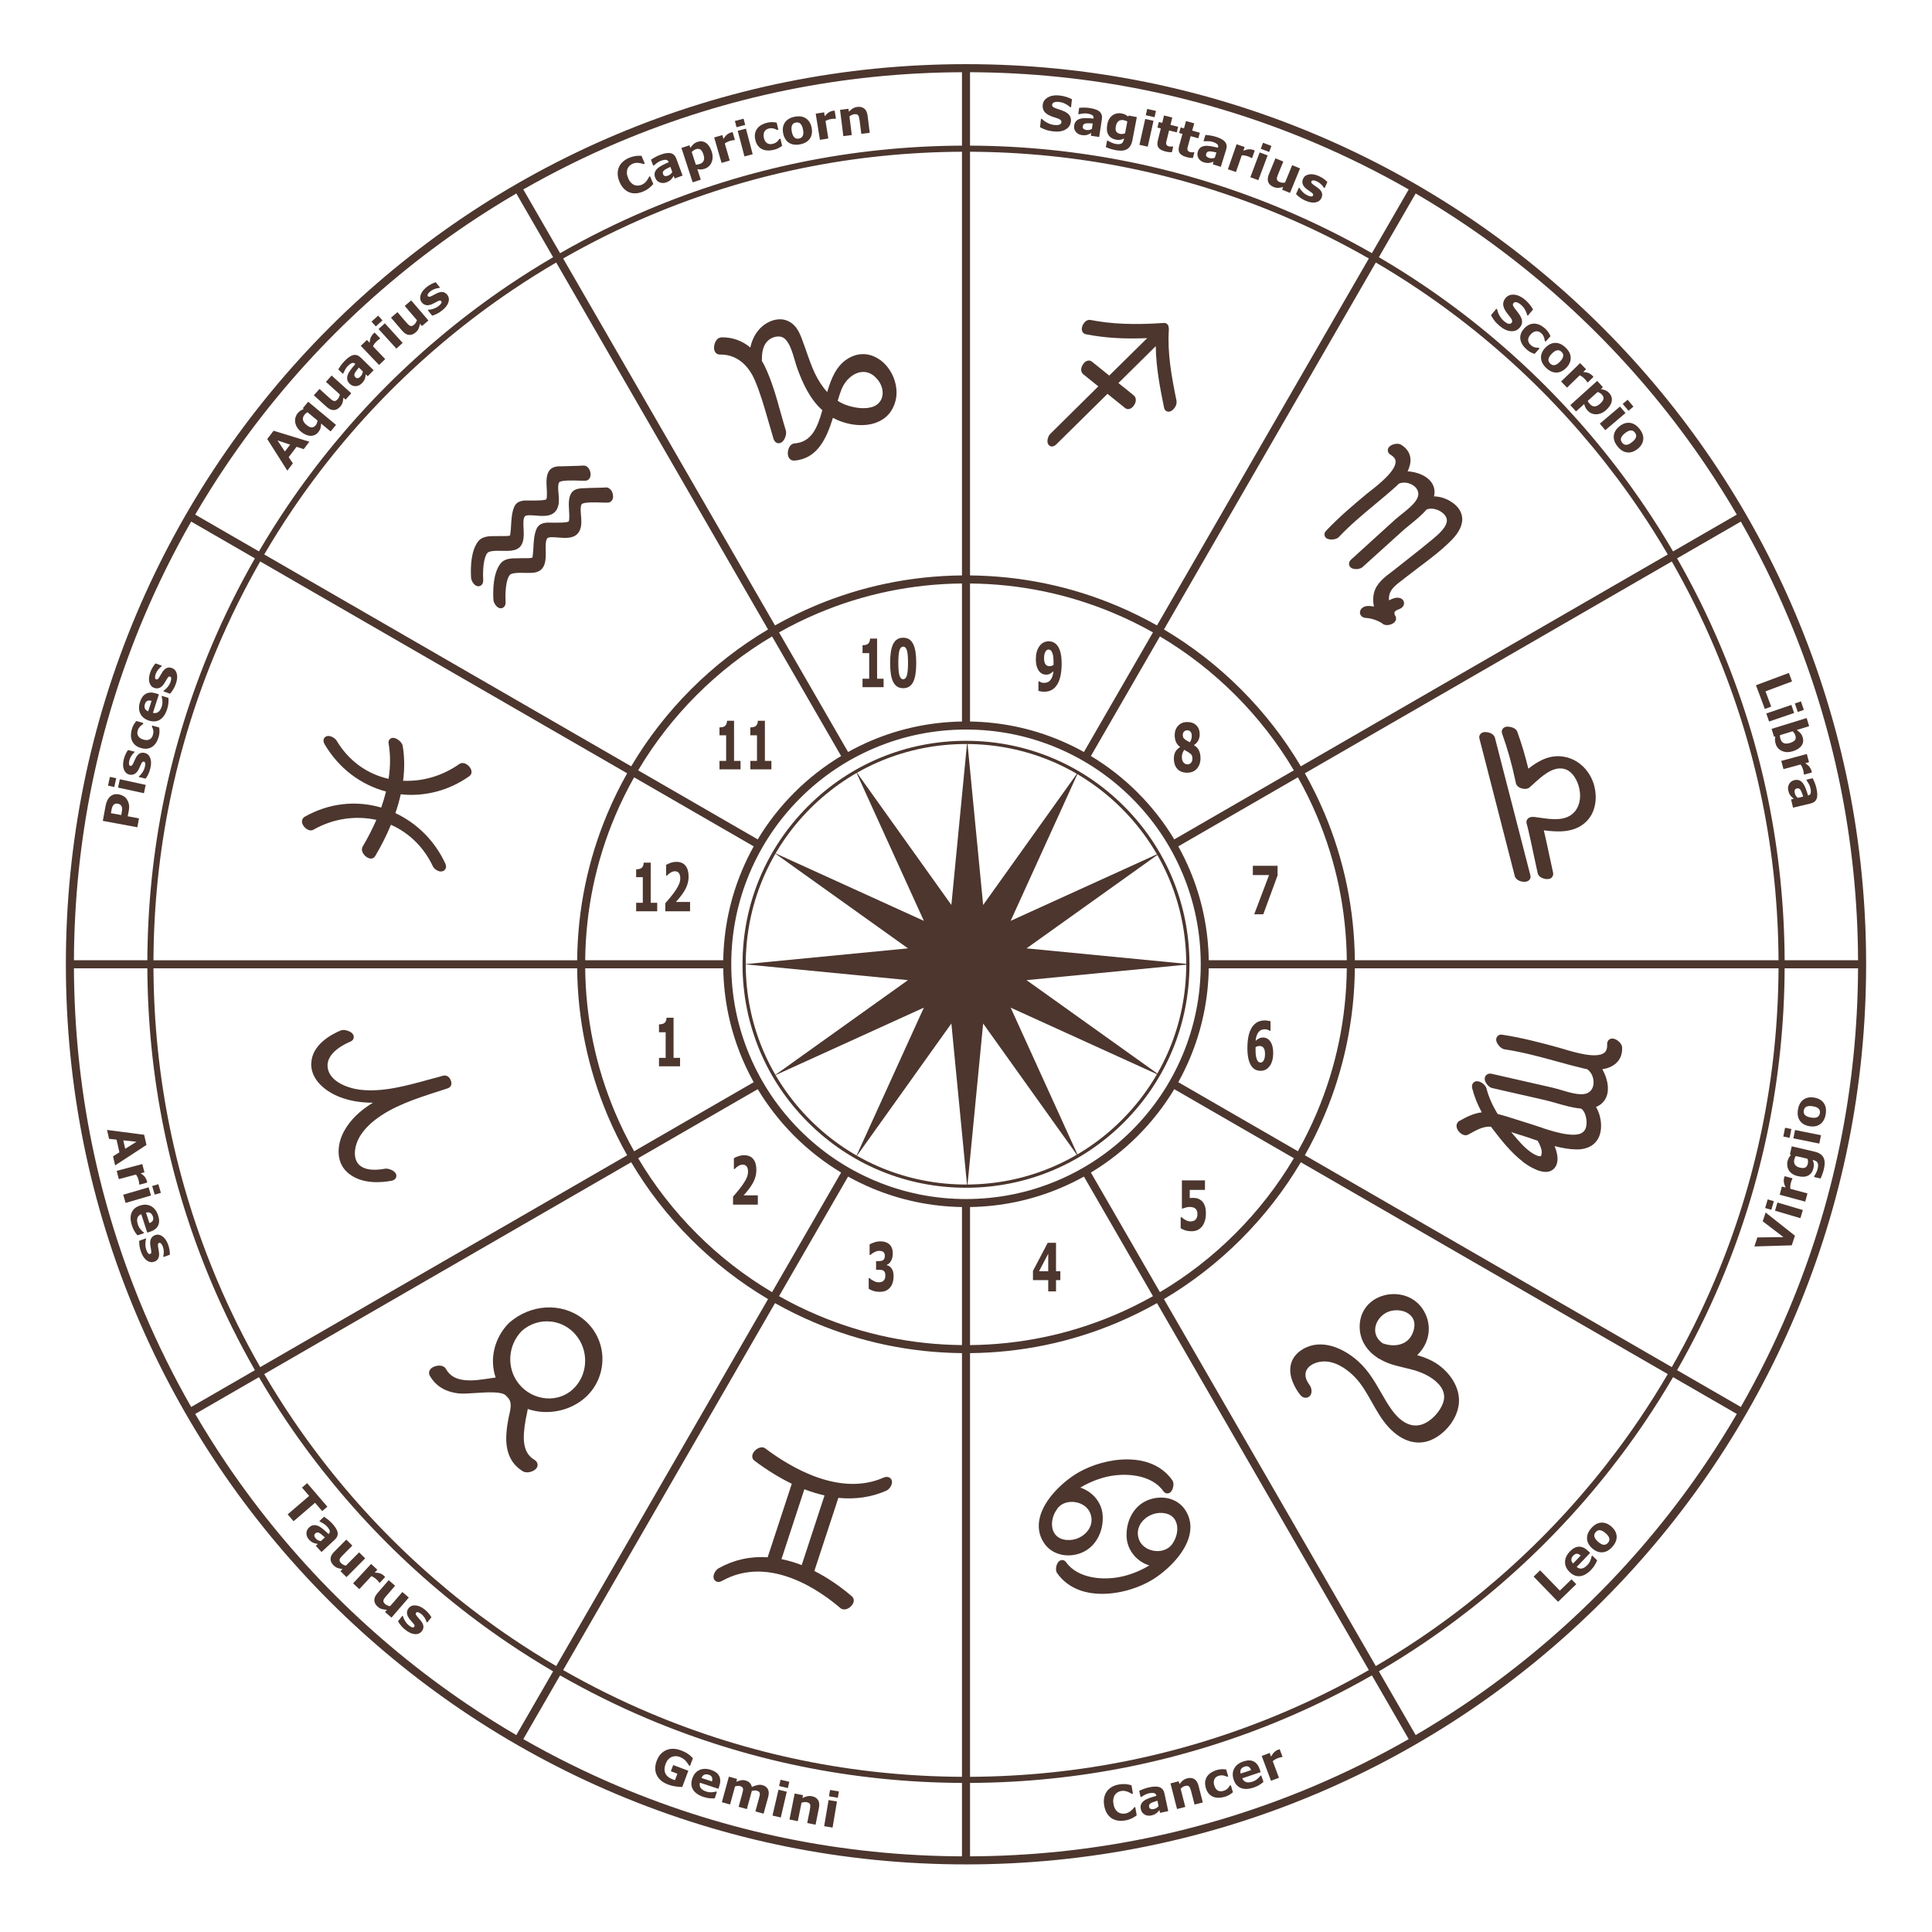 <?xml version="1.0" encoding="UTF-8"?>
<svg id="Layer_1" data-name="Layer 1" xmlns="http://www.w3.org/2000/svg" viewBox="0 0 4000 4000">
  <path d="M3717.28,1270.67c-46.68-110.46-104.45-216.97-171.72-316.58-66.63-98.68-143.16-191.45-227.47-275.75-84.28-84.28-177.05-160.81-275.75-227.47-99.61-67.27-206.13-125.04-316.58-171.72-229.78-97.1-473.96-146.33-725.76-146.33s-495.98,49.23-725.76,146.33c-110.46,46.68-216.97,104.46-316.58,171.72-98.7,66.65-191.47,143.18-275.76,227.47-84.28,84.28-160.81,177.05-227.47,275.75-67.27,99.61-125.04,206.13-171.72,316.58-97.1,229.77-146.33,473.95-146.33,725.76s49.23,495.98,146.33,725.76c46.68,110.46,104.45,216.97,171.72,316.58,66.63,98.67,143.16,191.45,227.47,275.75,84.31,84.31,177.09,160.85,275.76,227.47,99.61,67.27,206.13,125.04,316.58,171.72,229.78,97.1,473.96,146.33,725.76,146.33s495.98-49.23,725.76-146.33c110.45-46.68,216.97-104.45,316.58-171.72,98.67-66.63,191.45-143.16,275.75-227.47,84.28-84.28,160.81-177.05,227.47-275.75,67.27-99.61,125.04-206.13,171.72-316.58,97.1-229.78,146.33-473.96,146.33-725.76s-49.23-495.98-146.33-725.76ZM3701.92,1277.17c95.14,225.15,143.92,464.31,145,710.93h-152c-1.07-225.88-45.86-445-133.17-651.43-26.13-61.78-56.08-122.19-89.5-180.62l131.95-76.18c36.45,63.74,69.32,130.09,97.72,197.29ZM2557.54,1438.9c46.98,46.98,87.75,99.45,121.25,156.01l-247.59,142.95c-21.06-35.07-46.52-67.64-75.75-96.87-29.22-29.22-61.79-54.69-96.87-75.75l142.94-247.59c56.58,33.5,109.05,74.28,156.02,121.25ZM2409.85,1303.21l438.63-759.73c31.33,18.33,62.06,37.66,92.1,57.96,89.08,60.19,172.85,129.3,248.98,205.43,76.12,76.12,145.24,159.89,205.43,248.98,20.29,30.04,39.63,60.78,57.95,92.11l-759.73,438.62c-34.23-57.83-75.89-111.46-123.9-159.46-48-48-101.63-89.67-159.47-123.9ZM2687.14,1609.33c14.56,25.83,27.8,52.78,39.39,80.19,40.02,94.64,60.84,195.07,61.9,298.57h-285.82c-1.04-64.92-14.3-127.92-39.43-187.34-6.99-16.52-14.93-32.81-23.64-48.48l247.6-142.95ZM2788.42,2004.76c-1.06,103.55-21.87,203.98-61.9,298.59-11.59,27.41-24.83,54.35-39.38,80.18l-247.61-142.96c8.71-15.67,16.65-31.96,23.64-48.48,25.13-59.42,38.38-122.42,39.43-187.34h285.82ZM2678.8,2397.96c-33.5,56.58-74.28,109.05-121.25,156.03-46.98,46.98-99.45,87.75-156.02,121.25l-142.95-247.6c35.07-21.06,67.64-46.53,96.87-75.75,29.22-29.22,54.69-61.79,75.75-96.87l247.6,142.95ZM2387.1,2683.58c-25.83,14.56-52.78,27.8-80.19,39.39-94.64,40.02-195.07,60.84-298.57,61.9v-285.83c64.92-1.04,127.91-14.3,187.33-39.43,16.52-6.99,32.8-14.93,48.48-23.64l142.96,247.61ZM2313.4,2738.3c28.04-11.86,55.61-25.41,82.03-40.3l438.62,759.72c-57.98,33.16-117.93,62.88-179.23,88.8-204.86,86.65-422.32,131.1-646.48,132.18v-877.18c105.77-1.06,208.38-22.32,305.06-63.22ZM2409.85,2689.65c57.83-34.23,111.46-75.9,159.47-123.9,48-48,89.67-101.63,123.9-159.47l759.72,438.62c-18.33,31.33-37.66,62.07-57.96,92.1-60.18,89.08-129.3,172.85-205.42,248.98-76.13,76.13-159.89,145.24-248.98,205.43-30.04,20.29-60.78,39.63-92.11,57.96l-438.62-759.72ZM2701.56,2391.85c14.89-26.42,28.44-53.99,40.3-82.03,40.9-96.7,62.16-199.31,63.22-305.07h877.18c-1.07,224.17-45.53,441.63-132.18,646.49-25.93,61.3-55.65,121.25-88.8,179.23l-759.72-438.62ZM2805.08,1988.1c-1.06-105.75-22.32-208.36-63.22-305.07-11.86-28.04-25.41-55.61-40.3-82.03l759.72-438.62c33.16,57.99,62.88,117.93,88.8,179.23,86.65,204.86,131.1,422.33,132.18,646.49h-877.18ZM3033,464.69c97.81,66.06,189.76,141.91,273.29,225.44,83.54,83.54,159.39,175.49,225.44,273.29,22.35,33.1,43.91,67.4,64.12,102.01l-131.95,76.18c-18.48-31.59-37.97-62.58-58.43-92.86-60.65-89.76-130.28-174.16-206.97-250.84-76.69-76.69-161.08-146.32-250.84-206.96-30.29-20.46-61.28-39.96-92.86-58.43l76.18-131.95c34.71,20.28,69.01,41.83,102.01,64.12ZM2008.33,149.5c246.63,1.07,485.79,49.85,710.93,145,67.2,28.4,133.55,61.26,197.3,97.72l-76.18,131.95c-58.45-33.43-118.87-63.38-180.62-89.5-206.45-87.31-425.57-132.1-651.43-133.17v-152ZM2008.33,314.17c224.16,1.07,441.63,45.53,646.49,132.18,61.29,25.92,121.24,55.63,179.23,88.8l-438.62,759.73c-26.42-14.89-53.99-28.44-82.03-40.3-96.71-40.9-199.32-62.16-305.07-63.22V314.17ZM2008.33,1208.02c103.54,1.06,203.96,21.88,298.58,61.9,27.41,11.59,54.36,24.83,80.18,39.38l-142.95,247.6c-15.67-8.71-31.96-16.65-48.48-23.64h0c-59.41-25.13-122.41-38.38-187.34-39.43v-285.81ZM1280.73,294.51h0c225.15-95.14,464.31-143.92,710.93-145v152c-225.88,1.08-445,45.86-651.42,133.17-61.78,26.13-122.19,56.08-180.62,89.5l-76.18-131.95c63.74-36.45,130.09-69.31,197.29-97.72ZM1298.44,1601.01c-14.89,26.41-28.44,53.99-40.3,82.03-40.9,96.7-62.16,199.31-63.22,305.07H317.74c1.07-224.16,45.53-441.63,132.18-646.49,25.92-61.29,55.63-121.24,88.8-179.23l759.73,438.62ZM547.06,1147.95c18.33-31.33,37.66-62.06,57.96-92.1,60.18-89.08,129.3-172.85,205.43-248.98,76.13-76.12,159.89-145.24,248.98-205.43,30.05-20.29,60.78-39.63,92.11-57.95l438.62,759.72c-57.82,34.23-111.45,75.89-159.47,123.9-48,48-89.67,101.63-123.9,159.47l-759.73-438.63ZM1194.92,2004.77c1.06,105.75,22.32,208.35,63.22,305.06,11.86,28.04,25.41,55.61,40.3,82.03l-759.72,438.63c-33.16-57.99-62.88-117.94-88.8-179.23-86.65-204.86-131.1-422.32-132.18-646.48h877.18ZM1306.79,2406.28c34.23,57.83,75.89,111.46,123.9,159.46,48,48,101.63,89.67,159.47,123.9l-438.62,759.73c-31.33-18.33-62.07-37.67-92.11-57.96-89.08-60.18-172.85-129.3-248.98-205.43-76.13-76.13-145.24-159.9-205.43-248.98-20.29-30.04-39.62-60.77-57.95-92.1l759.72-438.62ZM1442.46,2553.98c-46.98-46.99-87.75-99.46-121.25-156.02l247.6-142.95c21.06,35.07,46.52,67.64,75.75,96.87,29.22,29.22,61.79,54.69,96.87,75.76l-142.95,247.6c-56.58-33.5-109.05-74.28-156.02-121.25ZM1312.86,2383.53c-14.55-25.83-27.79-52.77-39.38-80.18-40.02-94.64-60.84-195.08-61.9-298.58h285.82c1.04,64.92,14.3,127.92,39.43,187.33,6.99,16.52,14.93,32.8,23.64,48.48l-247.61,142.96ZM1497.4,1988.1h-285.82c1.06-103.54,21.88-203.96,61.9-298.57,11.59-27.41,24.83-54.36,39.39-80.19l247.6,142.95c-8.71,15.67-16.65,31.96-23.64,48.48-25.13,59.42-38.38,122.41-39.43,187.34ZM1321.21,1594.91c33.5-56.57,74.28-109.04,121.25-156.02,46.99-46.98,99.46-87.75,156.03-121.25l142.94,247.59c-35.07,21.06-67.64,46.52-96.87,75.75-29.23,29.22-54.69,61.79-75.76,96.87l-247.59-142.95ZM1612.91,1309.3c25.82-14.55,52.77-27.79,80.18-39.38,94.64-40.02,195.07-60.84,298.57-61.9v285.81c-64.92,1.05-127.92,14.3-187.33,39.43-16.52,6.99-32.8,14.93-48.48,23.64l-142.95-247.6ZM1686.6,1254.57c-28.04,11.86-55.61,25.41-82.03,40.3l-438.62-759.72c58-33.17,117.95-62.89,179.22-88.81,204.86-86.65,422.32-131.1,646.48-132.18v877.18c-105.75,1.06-208.35,22.32-305.06,63.22ZM468.25,963.43c66.04-97.79,141.89-189.74,225.44-273.29,83.56-83.56,175.51-159.41,273.29-225.44,33.01-22.29,67.31-43.85,102.02-64.13l76.18,131.95c-31.59,18.48-62.58,37.97-92.86,58.43-89.76,60.64-174.15,130.28-250.84,206.96-76.69,76.69-146.32,161.08-206.96,250.84-20.46,30.29-39.96,61.28-58.43,92.86l-131.95-76.18c20.27-34.71,41.83-69.01,64.12-102.01ZM298.07,1277.17c28.4-67.21,61.27-133.56,97.73-197.3l131.95,76.18c-33.43,58.45-63.38,118.87-89.5,180.62-87.31,206.45-132.1,425.57-133.17,651.43h-152.01c1.07-246.62,49.85-485.78,145-710.93ZM298.07,2715.7c-95.14-225.15-143.92-464.31-145-710.93h152.01c1.08,225.89,45.86,445.01,133.17,651.42,26.13,61.78,56.08,122.19,89.5,180.63l-131.96,76.18c-36.45-63.74-69.32-130.09-97.73-197.3ZM966.99,3528.18c-97.78-66.03-189.73-141.88-273.29-225.44-83.54-83.54-159.39-175.49-225.44-273.29-22.29-33-43.85-67.3-64.12-102.01l131.96-76.19c18.48,31.59,37.97,62.58,58.43,92.87,60.65,89.76,130.28,174.16,206.96,250.84s161.08,146.32,250.84,206.96c30.29,20.46,61.28,39.96,92.86,58.43l-76.18,131.95c-34.72-20.28-69.02-41.83-102.02-64.12ZM1991.67,3843.36c-246.62-1.07-485.79-49.85-710.94-145-67.2-28.4-133.55-61.26-197.29-97.72l76.18-131.95c58.45,33.43,118.87,63.38,180.62,89.5,206.45,87.31,425.57,132.1,651.43,133.17v152ZM1991.67,3678.69c-224.16-1.07-441.63-45.53-646.49-132.18-61.3-25.93-121.25-55.65-179.22-88.8l438.62-759.72c26.41,14.89,53.98,28.44,82.02,40.3,96.71,40.9,199.32,62.16,305.07,63.22v877.18ZM1991.67,2784.86c-103.54-1.06-203.97-21.88-298.58-61.9-27.41-11.59-54.36-24.83-80.19-39.38l142.96-247.61c15.67,8.71,31.96,16.65,48.47,23.64,59.41,25.13,122.41,38.38,187.34,39.43v285.83ZM1810.83,2444.27c-57.89-24.49-109.87-59.53-154.49-104.16-44.64-44.64-79.68-96.62-104.16-154.49-25.34-59.9-38.2-123.55-38.2-189.17s12.85-129.25,38.2-189.17c24.49-57.89,59.53-109.87,104.16-154.49,44.64-44.64,96.62-79.68,154.49-104.16,59.9-25.34,123.55-38.19,189.17-38.19s129.27,12.85,189.17,38.2c57.88,24.48,109.85,59.52,154.49,104.16,44.64,44.65,79.69,96.63,104.16,154.49,25.34,59.91,38.19,123.56,38.19,189.17s-12.85,129.26-38.19,189.17c-24.48,57.88-59.52,109.86-104.16,154.49-44.66,44.65-96.63,79.69-154.49,104.16-59.91,25.34-123.56,38.18-189.17,38.18s-129.26-12.85-189.17-38.18ZM2719.26,3698.36c-225.15,95.14-464.31,143.92-710.92,145v-152c225.85-1.08,444.97-45.86,651.42-133.17,61.78-26.13,122.19-56.09,180.62-89.5l76.18,131.95c-63.74,36.45-130.09,69.32-197.3,97.73ZM3531.74,3029.44c-66.05,97.81-141.9,189.76-225.44,273.29-83.54,83.54-175.49,159.39-273.29,225.44-33,22.29-67.3,43.84-102.01,64.12l-76.18-131.95c31.59-18.48,62.58-37.97,92.86-58.43,89.76-60.65,174.16-130.28,250.84-206.96,76.69-76.68,146.32-161.08,206.97-250.84,20.46-30.29,39.95-61.28,58.43-92.87l131.95,76.18c-20.28,34.72-41.84,69.02-64.12,102.02ZM3701.92,2715.7c-28.37,67.14-61.24,133.49-97.72,197.29l-131.95-76.18c33.42-58.44,63.37-118.86,89.5-180.62,87.31-206.45,132.1-425.57,133.17-651.43h152c-1.07,246.62-49.85,485.79-145,710.94Z" style="fill: #4c362e; stroke-width: 0px;"/>
  <polygon points="2002.61 1534.42 2035.49 1873.65 2233.58 1596.31 2092.44 1906.53 2402.66 1765.39 2125.32 1963.48 2464.55 1996.36 2125.32 2029.25 2402.66 2227.34 2092.44 2086.2 2233.58 2396.42 2035.49 2119.08 2002.61 2458.31 1969.72 2119.08 1771.63 2396.42 1912.77 2086.2 1602.55 2227.34 1879.89 2029.25 1540.66 1996.36 1879.89 1963.48 1602.55 1765.39 1912.77 1906.53 1771.63 1596.31 1969.72 1873.65 2002.61 1534.42" style="fill: #4c362e; stroke-width: 0px;"/>
  <path d="M2000,2459.12c-123.59,0-239.78-48.13-327.17-135.52-87.39-87.39-135.52-203.58-135.52-327.17s48.13-239.78,135.52-327.17c87.39-87.39,203.58-135.52,327.17-135.52s239.78,48.13,327.17,135.52,135.52,203.58,135.52,327.17-48.13,239.78-135.52,327.17c-87.39,87.39-203.58,135.52-327.17,135.52ZM2000,1540.41c-121.81,0-236.32,47.43-322.45,133.56s-133.56,200.65-133.56,322.45,47.43,236.32,133.56,322.45c86.13,86.13,200.65,133.56,322.45,133.56s236.32-47.43,322.45-133.56c86.13-86.13,133.57-200.65,133.57-322.45s-47.43-236.32-133.57-322.45c-86.13-86.12-200.64-133.56-322.45-133.56Z" style="fill: #4c362e; stroke-width: 0px;"/>
  <g id="Pisces">
    <path d="M246.34,1644.69c3.2.59,6.23,1.73,9.08,3.42,2.85,1.69,5.12,3.76,6.82,6.23,2.29,3.37,3.83,6.94,4.62,10.71.79,3.77.71,8.27-.26,13.48l-2.12,11.48,23.29,4.31-3.41,18.44-71.49-13.22,5.61-30.34c.84-4.54,1.94-8.31,3.3-11.28,1.36-2.98,3.05-5.52,5.06-7.63,2.42-2.53,5.25-4.28,8.47-5.26,3.23-.98,6.9-1.08,11.03-.32ZM243.22,1663.83c-2.01-.37-3.84-.15-5.5.67-1.65.82-2.9,1.9-3.74,3.23-1.12,1.78-1.89,3.57-2.31,5.38-.42,1.81-.91,4.24-1.47,7.28l-.59,3.17,21.37,3.95.98-5.28c.58-3.14.87-5.76.86-7.86,0-2.1-.46-3.95-1.35-5.54-.8-1.37-1.87-2.46-3.19-3.25-1.32-.79-3.01-1.38-5.05-1.75Z" style="fill: #4c362e; stroke-width: 0px;"/>
    <path d="M240.58,1611.26l-3.95,18.18-13.03-2.83,3.95-18.18,13.03,2.83ZM301.69,1625.03l-3.74,17.23-53.58-11.64,3.74-17.23,53.58,11.64Z" style="fill: #4c362e; stroke-width: 0px;"/>
    <path d="M299.64,1558.88c5.5,1.35,9.33,4.91,11.48,10.66,2.16,5.76,2.18,12.92.08,21.49-1.16,4.74-2.66,8.93-4.49,12.57-1.83,3.64-3.57,6.5-5.22,8.57l-14.04-3.45.38-1.56c.81-.71,1.71-1.53,2.7-2.48.99-.95,2.14-2.35,3.47-4.2,1.16-1.59,2.28-3.44,3.35-5.56,1.07-2.12,1.92-4.46,2.55-7.02.82-3.35,1.06-5.92.71-7.72-.35-1.79-1.25-2.87-2.7-3.23-1.3-.32-2.35-.08-3.17.73-.82.8-1.82,2.47-3.01,4.99-.59,1.2-1.32,2.83-2.19,4.92-.86,2.08-1.75,3.95-2.66,5.61-2.45,4.53-5.3,7.63-8.55,9.31-3.25,1.68-6.86,2.04-10.84,1.06-5.12-1.26-8.79-4.73-10.99-10.42-2.21-5.69-2.28-12.73-.21-21.14.98-3.98,2.32-7.7,4.02-11.16,1.7-3.45,3.27-6.09,4.69-7.92l13.47,3.31-.36,1.47c-2.36,2.1-4.48,4.64-6.37,7.61-1.89,2.97-3.24,6.12-4.05,9.44-.68,2.75-.87,5.16-.57,7.23.3,2.07,1.14,3.27,2.53,3.61,1.27.31,2.33.12,3.21-.57.87-.69,2.03-2.54,3.47-5.53.78-1.65,1.57-3.44,2.4-5.37.82-1.93,1.74-3.84,2.74-5.74,2.27-4.2,4.93-7.07,7.97-8.6,3.04-1.53,6.44-1.84,10.2-.91Z" style="fill: #4c362e; stroke-width: 0px;"/>
    <path d="M328.6,1525.24c-1.3,4.6-3.03,8.66-5.2,12.15-2.17,3.5-4.8,6.33-7.88,8.51-3.07,2.14-6.57,3.49-10.48,4.05-3.91.55-8.2.17-12.87-1.14-4.92-1.39-8.93-3.41-12.04-6.06s-5.42-5.78-6.94-9.39c-1.42-3.48-2.12-7.23-2.1-11.25.02-4.02.59-8.04,1.72-12.05,1.02-3.6,2.35-6.81,3.98-9.63,1.64-2.82,3.46-5.37,5.45-7.64l14.43,4.07-.68,2.39c-.75.5-1.63,1.1-2.64,1.81-1.01.71-2.07,1.64-3.17,2.78-1.05,1.09-2.02,2.33-2.91,3.74-.89,1.41-1.62,3.12-2.19,5.16-1.27,4.51-.81,8.37,1.37,11.61,2.18,3.23,5.73,5.54,10.65,6.93,5.08,1.43,9.28,1.27,12.61-.47,3.33-1.74,5.64-4.9,6.93-9.47.6-2.13.9-4.11.89-5.95,0-1.84-.18-3.42-.52-4.73-.33-1.24-.72-2.36-1.18-3.37-.46-1.01-.92-1.95-1.39-2.82l.68-2.39,14.43,4.07c.5,3.02.71,6.08.63,9.18-.08,3.11-.62,6.41-1.61,9.92Z" style="fill: #4c362e; stroke-width: 0px;"/>
    <path d="M328.96,1437.56l-12.31,38.3c4.17,1.07,7.8.52,10.89-1.65,3.09-2.17,5.53-6.04,7.33-11.62,1.14-3.53,1.6-7.16,1.4-10.89-.2-3.72-.73-6.78-1.57-9.17l.6-1.86,13.43,4.32c.3,4.27.26,8.19-.14,11.75-.39,3.57-1.24,7.38-2.55,11.44-3.37,10.48-8.3,17.74-14.81,21.81-6.5,4.06-14.11,4.7-22.82,1.9-8.62-2.77-14.59-7.61-17.93-14.51-3.34-6.9-3.53-14.96-.57-24.16,2.73-8.49,6.93-14.19,12.59-17.08,5.67-2.9,12.53-3.05,20.59-.46l5.86,1.88ZM313.81,1451.05c-3.53-1.03-6.44-1.01-8.74.06-2.29,1.08-4,3.35-5.12,6.82-1.04,3.22-1.05,6.14-.05,8.76,1.01,2.61,3.31,4.64,6.92,6.07l6.98-21.71Z" style="fill: #4c362e; stroke-width: 0px;"/>
    <path d="M355.8,1383.11c5.33,1.93,8.75,5.87,10.29,11.82,1.53,5.96.8,13.08-2.21,21.38-1.66,4.59-3.6,8.6-5.81,12.02-2.21,3.42-4.24,6.08-6.1,7.97l-13.59-4.92.55-1.52c.88-.62,1.86-1.34,2.94-2.18,1.08-.84,2.38-2.11,3.9-3.81,1.32-1.46,2.63-3.18,3.92-5.17,1.29-1.99,2.39-4.23,3.28-6.7,1.17-3.24,1.69-5.78,1.53-7.6-.15-1.82-.93-2.99-2.34-3.5-1.25-.45-2.33-.32-3.23.39-.9.71-2.07,2.26-3.52,4.64-.72,1.12-1.62,2.68-2.7,4.66-1.08,1.98-2.16,3.75-3.24,5.29-2.92,4.24-6.08,7.02-9.49,8.35s-7.04,1.29-10.9-.1c-4.96-1.79-8.23-5.64-9.82-11.53-1.59-5.89-.91-12.9,2.04-21.05,1.4-3.86,3.12-7.41,5.18-10.66s3.9-5.71,5.5-7.38l13.04,4.72-.52,1.42c-2.57,1.84-4.95,4.14-7.14,6.89-2.19,2.76-3.87,5.74-5.03,8.95-.96,2.66-1.41,5.04-1.33,7.12.07,2.09.79,3.37,2.13,3.86,1.23.44,2.31.37,3.25-.23.94-.59,2.29-2.3,4.04-5.13.95-1.56,1.93-3.25,2.96-5.08,1.03-1.83,2.14-3.63,3.34-5.41,2.71-3.94,5.65-6.5,8.84-7.71,3.19-1.2,6.6-1.14,10.24.18Z" style="fill: #4c362e; stroke-width: 0px;"/>
  </g>
  <g id="Aquarius">
    <path d="M640.52,914.53l-11.74,15.4-14.76-4.88-16.31,21.4,8.62,12.94-11.46,15.03-41.54-65.44,13.08-17.16,74.1,22.72ZM600.69,920.55l-26.14-8.68,15.29,22.91,10.85-14.23Z" style="fill: #4c362e; stroke-width: 0px;"/>
    <path d="M695.72,879.7l-11.27,13.55-19.6-16.3c-.05,3.68-.51,6.93-1.39,9.76-.87,2.83-2.4,5.55-4.58,8.18-4.28,5.15-9.67,7.61-16.18,7.38-6.5-.23-13.1-3.13-19.81-8.71-3.58-2.98-6.32-6.13-8.22-9.47-1.9-3.34-3.09-6.73-3.57-10.17-.46-3.26-.21-6.53.77-9.82.98-3.29,2.48-6.15,4.49-8.57,1.98-2.37,3.9-4.14,5.78-5.31,1.88-1.16,4.04-2.25,6.49-3.26l-1.47-2.05,10.93-13.14,57.62,47.93ZM657.38,870.74l-20.72-17.23c-1.19.61-2.31,1.37-3.36,2.28-1.05.9-1.94,1.79-2.66,2.67-2.95,3.55-4.05,7.13-3.31,10.75.74,3.62,3.08,7.06,7.02,10.34,4.14,3.44,7.73,5.23,10.78,5.36,3.05.13,5.89-1.38,8.5-4.53,1.02-1.22,1.87-2.71,2.54-4.47.68-1.76,1.08-3.48,1.2-5.15Z" style="fill: #4c362e; stroke-width: 0px;"/>
    <path d="M727.28,814.26l-11.81,13.08-4.49-4.06c-.34,4.07-.94,7.54-1.8,10.4-.85,2.86-2.53,5.68-5.04,8.46-4.05,4.49-8.47,6.78-13.24,6.87-4.77.09-9.69-2.15-14.74-6.71l-26.49-23.92,11.81-13.08,20.18,18.23c2.05,1.85,3.82,3.33,5.31,4.43,1.48,1.1,2.89,1.81,4.22,2.14,1.31.35,2.59.24,3.84-.32,1.25-.56,2.63-1.67,4.13-3.34,1-1.11,1.91-2.53,2.72-4.25.81-1.72,1.39-3.57,1.72-5.55l-28.85-26.05,11.81-13.08,40.69,36.75Z" style="fill: #4c362e; stroke-width: 0px;"/>
    <path d="M757.28,774.89c-.15,1.18-.35,2.62-.61,4.32-.26,1.71-.61,3.21-1.05,4.5-.65,1.78-1.49,3.46-2.52,5.05-1.03,1.59-2.32,3.17-3.87,4.76-3.64,3.72-7.84,5.72-12.61,5.97-4.76.26-8.93-1.36-12.52-4.87-2.86-2.8-4.58-5.73-5.14-8.78-.56-3.05-.22-6.27,1.03-9.65,1.23-3.35,3.31-6.96,6.23-10.84,2.93-3.88,6.09-7.77,9.5-11.67l-.21-.21c-2.16-2.12-4.52-2.69-7.08-1.73-2.56.96-5.52,3.16-8.89,6.61-2.03,2.07-3.82,4.64-5.39,7.71-1.57,3.07-2.65,5.31-3.26,6.72l-1.13,1.15-9.46-9.25c.95-1.67,2.65-4.23,5.09-7.69,2.45-3.46,5.14-6.69,8.08-9.69,6.99-7.14,13.13-11.23,18.44-12.25,5.31-1.03,10.31.76,15.01,5.36l26.67,26.08-12.19,12.46-4.15-4.06ZM751.18,768.93l-8.14-7.96c-1.52,1.84-3.13,3.86-4.82,6.08-1.69,2.22-2.88,4-3.55,5.34-.83,1.64-1.2,3.16-1.09,4.56.11,1.4.77,2.7,2,3.91.81.79,1.54,1.37,2.19,1.73.65.36,1.48.49,2.48.38.99-.08,1.96-.39,2.9-.92.95-.53,2.2-1.58,3.74-3.17,1.23-1.26,2.22-2.78,2.97-4.57.75-1.79,1.19-3.58,1.31-5.38Z" style="fill: #4c362e; stroke-width: 0px;"/>
    <path d="M787.23,700.65l-1.13,1.08c-.72.33-1.72,1.02-3.01,2.07-1.29,1.05-2.33,1.96-3.13,2.72-1.81,1.73-3.29,3.37-4.45,4.93-1.16,1.56-2.27,3.39-3.33,5.48l25.37,26.54-12.74,12.18-37.89-39.64,12.74-12.18,5.57,5.82c.5-5.07,1.41-8.99,2.72-11.75,1.31-2.76,2.84-4.98,4.58-6.64.45-.43.96-.9,1.55-1.41.59-.51,1.11-.95,1.58-1.31l11.57,12.11Z" style="fill: #4c362e; stroke-width: 0px;"/>
    <path d="M791.87,663.26l-13.75,12.53-8.98-9.86,13.75-12.52,8.98,9.86ZM833.69,709.91l-13.03,11.87-36.92-40.54,13.03-11.87,36.92,40.54Z" style="fill: #4c362e; stroke-width: 0px;"/>
    <path d="M887.01,663.55l-13.39,11.47-3.94-4.6c-.86,3.99-1.9,7.36-3.11,10.09-1.21,2.73-3.24,5.31-6.08,7.75-4.59,3.93-9.26,5.64-14.01,5.12-4.75-.52-9.33-3.36-13.76-8.53l-23.22-27.11,13.39-11.47,17.69,20.66c1.8,2.1,3.37,3.79,4.7,5.07,1.33,1.28,2.64,2.17,3.92,2.66,1.25.51,2.54.57,3.85.18,1.31-.39,2.82-1.32,4.53-2.78,1.14-.97,2.22-2.26,3.24-3.87,1.02-1.61,1.83-3.37,2.42-5.28l-25.28-29.52,13.39-11.47,35.67,41.65Z" style="fill: #4c362e; stroke-width: 0px;"/>
    <path d="M925.92,610.26c3.52,4.44,4.37,9.59,2.54,15.46-1.82,5.87-6.19,11.55-13.1,17.03-3.83,3.03-7.58,5.43-11.25,7.18s-6.8,2.95-9.38,3.58l-8.98-11.32,1.26-1c1.07-.06,2.29-.17,3.65-.31,1.36-.14,3.13-.54,5.32-1.19,1.89-.55,3.91-1.33,6.06-2.34,2.14-1.01,4.25-2.34,6.32-3.98,2.7-2.14,4.47-4.03,5.29-5.66.83-1.63.77-3.03-.16-4.21-.83-1.04-1.81-1.5-2.95-1.36-1.14.13-2.95.84-5.44,2.1-1.2.58-2.78,1.43-4.74,2.55-1.96,1.12-3.8,2.05-5.54,2.8-4.71,2.08-8.87,2.78-12.46,2.13s-6.67-2.59-9.22-5.81c-3.28-4.13-4.05-9.12-2.31-14.97,1.74-5.85,6-11.46,12.78-16.84,3.21-2.55,6.55-4.67,10.01-6.35,3.46-1.69,6.31-2.82,8.56-3.39l8.62,10.86-1.19.94c-3.15.22-6.38.92-9.7,2.11-3.31,1.19-6.31,2.85-8.99,4.98-2.22,1.76-3.84,3.55-4.88,5.36-1.03,1.82-1.1,3.29-.21,4.41.81,1.02,1.77,1.53,2.88,1.51,1.11,0,3.16-.76,6.13-2.25,1.62-.83,3.35-1.76,5.19-2.77,1.83-1.02,3.73-1.97,5.68-2.86,4.37-1.93,8.23-2.57,11.57-1.92,3.34.65,6.22,2.5,8.62,5.53Z" style="fill: #4c362e; stroke-width: 0px;"/>
  </g>
  <g id="Capricorn">
    <path d="M1331.26,396.67c-4.99,2.08-9.9,3.27-14.73,3.56-4.83.29-9.38-.39-13.63-2.04-4.25-1.65-8.12-4.3-11.6-7.96-3.49-3.66-6.42-8.34-8.8-14.05-2.22-5.32-3.44-10.47-3.65-15.46-.21-4.99.55-9.67,2.29-14.03,1.67-4.19,4.32-8,7.96-11.42,3.63-3.42,8-6.2,13.11-8.33,2.82-1.18,5.43-2.08,7.83-2.72,2.4-.63,4.67-1.09,6.8-1.39,2.25-.27,4.34-.39,6.27-.37,1.93.02,3.64.08,5.12.16l6.79,16.27-1.98.83c-1.14-.37-2.55-.78-4.24-1.23-1.69-.45-3.54-.82-5.56-1.1-2.05-.27-4.18-.33-6.37-.18-2.2.15-4.39.68-6.58,1.59-2.43,1.02-4.59,2.36-6.46,4.04-1.87,1.68-3.37,3.79-4.5,6.34-1.06,2.45-1.55,5.31-1.47,8.59.08,3.28.96,6.92,2.64,10.94,1.75,4.2,3.81,7.46,6.17,9.78,2.36,2.32,4.78,3.92,7.26,4.78,2.52.88,5.05,1.21,7.6.97,2.55-.24,4.92-.81,7.11-1.73,2.1-.88,4.05-2.06,5.85-3.55,1.79-1.49,3.34-3.13,4.63-4.94,1.11-1.48,2.09-2.98,2.94-4.49.85-1.51,1.53-2.8,2.04-3.85l1.8-.75,6.7,16.04c-1.37,1.45-2.68,2.83-3.94,4.13-1.26,1.3-2.62,2.54-4.11,3.73-1.93,1.55-3.79,2.89-5.57,4.02-1.79,1.13-4.36,2.4-7.72,3.81Z" style="fill: #4c362e; stroke-width: 0px;"/>
    <path d="M1394.89,364.13c-.64,1-1.43,2.22-2.39,3.65-.96,1.43-1.92,2.64-2.88,3.62-1.35,1.33-2.82,2.5-4.43,3.49-1.61,1-3.45,1.88-5.53,2.65-4.88,1.81-9.53,1.82-13.95.02-4.42-1.8-7.5-5.05-9.24-9.75-1.39-3.75-1.69-7.13-.9-10.14.79-3,2.48-5.76,5.05-8.28,2.54-2.51,5.96-4.89,10.26-7.14,4.3-2.26,8.83-4.42,13.58-6.5l-.1-.27c-1.05-2.84-2.94-4.37-5.66-4.59-2.72-.22-6.34.5-10.86,2.18-2.72,1.01-5.44,2.57-8.16,4.67-2.73,2.11-4.66,3.67-5.81,4.68l-1.51.56-4.61-12.4c1.57-1.1,4.2-2.7,7.89-4.78,3.69-2.08,7.5-3.85,11.44-5.31,9.37-3.48,16.67-4.55,21.91-3.21,5.24,1.34,9,5.09,11.29,11.25l12.98,34.97-16.34,6.07-2.02-5.45ZM1391.92,356.13l-3.96-10.68c-2.16,1.01-4.48,2.16-6.95,3.44-2.48,1.28-4.31,2.38-5.49,3.31-1.46,1.13-2.44,2.35-2.94,3.66-.5,1.31-.45,2.77.14,4.39.4,1.06.81,1.9,1.24,2.5.43.6,1.13,1.07,2.08,1.41.93.35,1.93.49,3.02.41,1.08-.07,2.66-.5,4.74-1.27,1.65-.61,3.19-1.57,4.64-2.86,1.45-1.3,2.61-2.73,3.48-4.3Z" style="fill: #4c362e; stroke-width: 0px;"/>
    <path d="M1473.5,313.82c1.41,4.3,2.03,8.43,1.87,12.39-.16,3.96-.93,7.43-2.31,10.42-1.44,3.14-3.36,5.79-5.76,7.95-2.41,2.16-5.22,3.76-8.43,4.81-2.97.97-5.59,1.48-7.87,1.52s-4.69-.15-7.22-.59l7.1,21.72-16.75,5.48-23.3-71.24,16.75-5.48,1.78,5.43c1.9-2.88,3.97-5.39,6.23-7.53,2.26-2.14,5.13-3.79,8.63-4.93,6.49-2.12,12.31-1.39,17.47,2.2,5.16,3.59,9.1,9.54,11.82,17.86ZM1456.4,319.8c-1.66-5.07-3.72-8.46-6.2-10.18-2.48-1.72-5.58-1.97-9.32-.75-1.58.52-3.12,1.29-4.63,2.31-1.51,1.02-2.88,2.23-4.09,3.62l8.56,26.18c1.25.07,2.53-.04,3.84-.33,1.31-.29,2.58-.64,3.81-1.04,4.41-1.44,7.28-3.81,8.6-7.09,1.32-3.29,1.13-7.52-.57-12.71Z" style="fill: #4c362e; stroke-width: 0px;"/>
    <path d="M1521.5,289.63l-1.5.43c-.79-.04-2,.1-3.63.44-1.63.34-2.97.66-4.03.96-2.4.69-4.48,1.47-6.23,2.31-1.75.84-3.58,1.95-5.48,3.31l10.2,35.27-16.93,4.9-15.24-52.67,16.93-4.9,2.24,7.74c2.79-4.26,5.41-7.32,7.85-9.16,2.44-1.84,4.82-3.1,7.13-3.77.59-.17,1.27-.35,2.03-.54.76-.19,1.43-.33,2.01-.43l4.65,16.09Z" style="fill: #4c362e; stroke-width: 0px;"/>
    <path d="M1542.89,258.65l-17.99,4.74-3.39-12.89,17.99-4.74,3.39,12.89ZM1558.37,319.35l-17.05,4.49-13.96-53.03,17.05-4.49,13.96,53.03Z" style="fill: #4c362e; stroke-width: 0px;"/>
    <path d="M1602.09,310.2c-4.66,1.09-9.04,1.54-13.15,1.33-4.11-.21-7.86-1.13-11.26-2.77-3.36-1.65-6.23-4.05-8.61-7.21-2.38-3.15-4.12-7.09-5.23-11.81-1.17-4.97-1.34-9.46-.53-13.47.81-4,2.43-7.54,4.85-10.62,2.36-2.93,5.3-5.36,8.82-7.29,3.53-1.93,7.32-3.37,11.37-4.33,3.64-.86,7.1-1.25,10.36-1.18,3.26.07,6.37.43,9.33,1.07l3.43,14.59-2.42.57c-.8-.42-1.75-.89-2.87-1.43-1.11-.54-2.43-1.02-3.97-1.43-1.46-.39-3.02-.64-4.68-.73-1.66-.09-3.52.1-5.57.58-4.56,1.07-7.72,3.34-9.49,6.82-1.77,3.48-2.07,7.7-.91,12.68,1.21,5.13,3.38,8.74,6.52,10.81s7.02,2.56,11.64,1.48c2.15-.51,4.03-1.21,5.64-2.1,1.61-.9,2.91-1.81,3.89-2.74.93-.89,1.72-1.77,2.38-2.67.66-.89,1.26-1.75,1.8-2.58l2.42-.57,3.43,14.59c-2.4,1.9-4.97,3.57-7.73,5-2.76,1.43-5.91,2.57-9.46,3.4Z" style="fill: #4c362e; stroke-width: 0px;"/>
    <path d="M1680.4,264.52c1.74,8.85.53,16.33-3.63,22.43-4.16,6.11-10.9,10.08-20.23,11.91-9.33,1.83-17.07.7-23.23-3.38-6.16-4.08-10.11-10.55-11.84-19.4-1.75-8.91-.53-16.42,3.67-22.51,4.19-6.1,10.92-10.06,20.19-11.87,9.39-1.84,17.15-.71,23.28,3.39,6.13,4.1,10.06,10.58,11.8,19.43ZM1661.74,281.77c.85-1.59,1.36-3.41,1.54-5.45.18-2.04-.07-4.77-.74-8.19-.62-3.16-1.43-5.76-2.42-7.78-1-2.03-2.13-3.58-3.4-4.66-1.28-1.11-2.69-1.79-4.23-2.05-1.54-.26-3.15-.23-4.81.1-1.66.33-3.09.84-4.3,1.54-1.21.7-2.27,1.84-3.19,3.41-.81,1.45-1.31,3.33-1.51,5.62-.2,2.29.03,5.09.67,8.38.58,2.94,1.35,5.43,2.31,7.48.97,2.05,2.1,3.63,3.42,4.73,1.27,1.05,2.67,1.72,4.2,2.01,1.53.3,3.21.27,5.03-.09,1.56-.31,3.01-.86,4.32-1.67,1.32-.81,2.35-1.93,3.1-3.37Z" style="fill: #4c362e; stroke-width: 0px;"/>
    <path d="M1730.73,245.59l-1.54.25c-.78-.14-2-.14-3.65,0-1.66.14-3.03.29-4.12.47-2.47.4-4.62.91-6.46,1.54-1.84.63-3.79,1.5-5.84,2.62l5.84,36.25-17.4,2.8-8.72-54.14,17.4-2.8,1.28,7.95c3.29-3.89,6.26-6.6,8.9-8.14,2.65-1.53,5.16-2.49,7.53-2.87.61-.1,1.3-.19,2.08-.28.78-.09,1.46-.15,2.04-.18l2.66,16.54Z" style="fill: #4c362e; stroke-width: 0px;"/>
    <path d="M1800.71,274.94l-17.49,2.19-3.39-26.99c-.28-2.2-.66-4.37-1.16-6.52-.5-2.15-1.09-3.71-1.77-4.67-.8-1.11-1.85-1.87-3.16-2.26-1.31-.39-3.08-.45-5.31-.17-1.58.2-3.16.66-4.72,1.38-1.57.72-3.23,1.77-5,3.14l4.84,38.56-17.49,2.2-6.83-54.41,17.49-2.19.75,6.01c2.79-2.81,5.54-5.04,8.23-6.69,2.69-1.65,5.78-2.69,9.26-3.13,5.87-.74,10.67.4,14.41,3.41,3.74,3.01,6.03,7.92,6.89,14.74l4.44,35.42Z" style="fill: #4c362e; stroke-width: 0px;"/>
  </g>
  <g id="Sagittarius">
    <path d="M2217.11,251.79c-.79,7.12-4.45,12.57-10.98,16.34-6.53,3.78-14.97,5.09-25.32,3.94-5.99-.66-11.14-1.77-15.47-3.31-4.33-1.54-8.35-3.34-12.05-5.39l1.92-17.33,2.04.23c3.51,3.5,7.56,6.34,12.15,8.52,4.59,2.18,9.08,3.51,13.48,4,1.13.13,2.63.19,4.5.2,1.87.01,3.41-.15,4.62-.47,1.49-.42,2.74-1.02,3.76-1.79,1.02-.77,1.62-2.01,1.81-3.73.18-1.58-.34-3.03-1.56-4.32-1.22-1.3-3.08-2.4-5.6-3.3-2.65-.95-5.45-1.87-8.41-2.78-2.96-.9-5.72-1.94-8.28-3.1-5.86-2.65-9.94-5.81-12.24-9.49-2.29-3.68-3.16-8.02-2.6-13.04.75-6.73,4.37-11.89,10.88-15.47,6.51-3.58,14.5-4.85,23.98-3.8,4.76.53,9.41,1.51,13.95,2.95,4.54,1.44,8.43,3.04,11.67,4.81l-1.85,16.65-1.99-.22c-2.65-2.65-6-5-10.05-7.04-4.05-2.04-8.27-3.3-12.67-3.79-1.55-.17-3.11-.24-4.67-.2-1.56.04-3.08.27-4.57.7-1.32.35-2.48.96-3.5,1.85-1.01.89-1.59,1.96-1.73,3.22-.21,1.91.35,3.45,1.7,4.63s3.99,2.42,7.94,3.71c2.59.85,5.08,1.66,7.46,2.45,2.39.79,4.93,1.79,7.65,3.01,5.33,2.43,9.14,5.35,11.43,8.76,2.29,3.42,3.16,7.61,2.61,12.6Z" style="fill: #4c362e; stroke-width: 0px;"/>
    <path d="M2259.36,275.31c-1.04.57-2.33,1.24-3.86,2.03-1.54.79-2.96,1.38-4.27,1.77-1.82.51-3.68.82-5.57.91-1.89.09-3.93-.03-6.12-.36-5.15-.78-9.22-3.03-12.22-6.74-2.99-3.71-4.12-8.05-3.36-13,.6-3.96,1.97-7.06,4.12-9.3,2.15-2.24,4.96-3.84,8.43-4.8,3.44-.96,7.58-1.39,12.44-1.28,4.86.11,9.86.41,15.03.89l.04-.29c.45-2.99-.46-5.25-2.73-6.76-2.27-1.51-5.79-2.63-10.55-3.35-2.87-.43-6-.39-9.4.13-3.4.52-5.86.95-7.36,1.28l-1.59-.24,1.98-13.08c1.91-.2,4.98-.32,9.22-.36,4.23-.03,8.43.26,12.58.89,9.88,1.5,16.79,4.1,20.72,7.8,3.93,3.71,5.41,8.81,4.42,15.31l-5.58,36.88-17.24-2.61.87-5.75ZM2260.64,266.87l1.7-11.26c-2.38-.16-4.96-.28-7.75-.36-2.79-.08-4.92,0-6.41.24-1.82.28-3.27.88-4.34,1.78-1.08.9-1.74,2.21-2,3.91-.17,1.12-.21,2.05-.12,2.79.09.74.47,1.48,1.14,2.24.64.75,1.46,1.36,2.44,1.82.98.46,2.57.86,4.76,1.19,1.74.26,3.55.18,5.45-.26,1.89-.44,3.6-1.13,5.13-2.08Z" style="fill: #4c362e; stroke-width: 0px;"/>
    <path d="M2344.56,290.12c-.97,5.05-2.5,9.17-4.6,12.34-2.1,3.18-4.63,5.49-7.6,6.94-2.97,1.49-6.37,2.32-10.2,2.49-3.83.18-8.04-.18-12.65-1.06-3.74-.72-7.38-1.65-10.92-2.79-3.54-1.14-6.58-2.29-9.11-3.44l2.58-13.48,2.11.4c1.95,1.23,4.37,2.49,7.27,3.76,2.9,1.27,5.55,2.13,7.94,2.59,3.19.61,5.84.81,7.95.61,2.11-.21,3.79-.76,5.06-1.64,1.19-.83,2.16-2.01,2.91-3.52.75-1.51,1.34-3.39,1.77-5.63l.19-1.01c-2.4,1.3-4.96,2.2-7.67,2.71-2.71.51-5.62.46-8.71-.13-7.54-1.45-12.91-4.83-16.13-10.15-3.22-5.32-3.93-12.62-2.16-21.89.85-4.44,2.21-8.16,4.08-11.15,1.86-2.99,4.16-5.47,6.89-7.43,2.54-1.83,5.47-3.08,8.79-3.73,3.32-.66,6.59-.67,9.82-.06,2.91.56,5.48,1.41,7.73,2.55,2.25,1.14,4.23,2.51,5.94,4.1l1.08-2.28,16.78,3.22-9.14,47.67ZM2329.32,276.01l4.68-24.41c-.91-.6-2.06-1.17-3.45-1.68-1.39-.52-2.66-.88-3.81-1.1-4.53-.87-8.18-.22-10.94,1.95-2.76,2.17-4.59,5.59-5.49,10.26-.99,5.18-.72,8.98.82,11.39,1.54,2.42,4.2,3.99,8,4.72,1.72.33,3.46.38,5.23.16,1.76-.23,3.42-.65,4.96-1.29Z" style="fill: #4c362e; stroke-width: 0px;"/>
    <path d="M2376.28,303.67l-17.2-3.84,11.94-53.52,17.2,3.84-11.94,53.52ZM2390.4,242.64l-18.16-4.05,2.9-13.01,18.16,4.05-2.9,13.01Z" style="fill: #4c362e; stroke-width: 0px;"/>
    <path d="M2426.19,315.26c-1.95.02-3.98-.09-6.1-.33-2.12-.24-4.67-.73-7.64-1.46-6.64-1.64-11.24-4.21-13.82-7.69-2.58-3.49-3.06-8.49-1.45-15l6.16-24.89-7.02-1.74,2.86-11.57,7.02,1.74,3.76-15.22,17.11,4.23-3.76,15.22,15.93,3.94-2.86,11.57-15.93-3.94-4.67,18.89c-.46,1.87-.85,3.5-1.16,4.9-.31,1.4-.37,2.71-.17,3.94.17,1.22.73,2.29,1.69,3.21.96.93,2.51,1.65,4.65,2.18.88.22,2.09.31,3.61.29,1.53-.02,2.61-.12,3.26-.3l1.42.35-2.89,11.67Z" style="fill: #4c362e; stroke-width: 0px;"/>
    <path d="M2469.69,327.19c-1.95-.03-3.98-.2-6.09-.49-2.11-.3-4.65-.85-7.59-1.66-6.59-1.82-11.13-4.5-13.61-8.05-2.48-3.55-2.83-8.56-1.05-15.03l6.81-24.71-6.97-1.92,3.16-11.49,6.97,1.92,4.16-15.11,17,4.68-4.16,15.11,15.82,4.36-3.16,11.49-15.82-4.36-5.17,18.76c-.51,1.86-.94,3.48-1.29,4.87-.35,1.39-.44,2.7-.27,3.93.13,1.22.67,2.31,1.6,3.26.93.95,2.46,1.72,4.59,2.3.87.24,2.08.37,3.6.39,1.53.02,2.62-.06,3.27-.21l1.41.39-3.19,11.59Z" style="fill: #4c362e; stroke-width: 0px;"/>
    <path d="M2512.58,334.69c-1.11.4-2.49.88-4.12,1.43-1.64.55-3.13.92-4.49,1.11-1.88.23-3.76.25-5.64.06-1.88-.19-3.88-.62-6-1.27-4.97-1.54-8.66-4.38-11.06-8.5s-2.86-8.57-1.37-13.36c1.19-3.82,3.01-6.68,5.48-8.58,2.46-1.89,5.48-3.05,9.06-3.48,3.54-.43,7.71-.23,12.49.61,4.78.84,9.69,1.89,14.72,3.14l.09-.28c.9-2.89.34-5.26-1.68-7.09-2.02-1.84-5.33-3.47-9.93-4.9-2.77-.86-5.87-1.29-9.32-1.28-3.44,0-5.93.06-7.46.16l-1.54-.48,3.93-12.64c1.92.08,4.97.43,9.16,1.03,4.19.6,8.29,1.53,12.3,2.77,9.54,2.96,15.98,6.58,19.31,10.83,3.33,4.26,4.02,9.52,2.07,15.8l-11.07,35.63-16.65-5.17,1.72-5.55ZM2515.11,326.54l3.38-10.88c-2.33-.52-4.86-1.03-7.61-1.52-2.74-.5-4.87-.74-6.37-.73-1.84,0-3.36.37-4.56,1.11s-2.05,1.92-2.56,3.56c-.34,1.08-.52,2-.54,2.74-.03.74.24,1.54.79,2.39.52.84,1.23,1.56,2.14,2.17.9.6,2.41,1.23,4.53,1.89,1.68.52,3.49.71,5.42.56,1.94-.15,3.73-.57,5.38-1.28Z" style="fill: #4c362e; stroke-width: 0px;"/>
    <path d="M2592.29,327.51l-1.47-.51c-.62-.49-1.69-1.07-3.21-1.74-1.52-.67-2.8-1.18-3.85-1.54-2.36-.82-4.5-1.39-6.42-1.72s-4.05-.48-6.39-.47l-12.07,34.68-16.65-5.79,18.02-51.79,16.65,5.79-2.65,7.61c4.74-1.87,8.64-2.84,11.7-2.94,3.06-.09,5.72.26,7.99,1.05.58.2,1.24.45,1.96.73.73.29,1.36.56,1.89.81l-5.5,15.82Z" style="fill: #4c362e; stroke-width: 0px;"/>
    <path d="M2605.22,373.09l-16.5-6.19,19.26-51.34,16.5,6.19-19.27,51.34ZM2627.69,314.61l-17.42-6.54,4.68-12.48,17.42,6.54-4.68,12.48Z" style="fill: #4c362e; stroke-width: 0px;"/>
    <path d="M2670.78,399.43l-16.31-6.69,2.3-5.6c-3.95,1.05-7.41,1.66-10.4,1.83-2.98.17-6.21-.46-9.67-1.88-5.59-2.3-9.24-5.67-10.94-10.14-1.7-4.46-1.26-9.84,1.32-16.13l13.55-33.02,16.31,6.69-10.32,25.16c-1.05,2.56-1.84,4.73-2.37,6.49-.53,1.77-.73,3.33-.58,4.7.11,1.35.65,2.52,1.6,3.5.95.99,2.46,1.91,4.54,2.76,1.39.57,3.03.94,4.92,1.12,1.9.18,3.83.09,5.81-.26l14.75-35.96,16.31,6.69-20.81,50.73Z" style="fill: #4c362e; stroke-width: 0px;"/>
    <path d="M2735.96,409.77c-2.35,5.16-6.55,8.26-12.61,9.31-6.06,1.05-13.1-.25-21.13-3.9-4.45-2.02-8.29-4.27-11.52-6.74-3.24-2.47-5.73-4.71-7.46-6.72l5.98-13.16,1.47.67c.54.93,1.19,1.96,1.94,3.11.75,1.15,1.91,2.54,3.49,4.19,1.35,1.44,2.96,2.88,4.85,4.32,1.88,1.45,4.02,2.71,6.42,3.81,3.14,1.43,5.63,2.14,7.45,2.13,1.83,0,3.05-.7,3.67-2.06.55-1.21.51-2.3-.13-3.25-.64-.95-2.09-2.25-4.35-3.88-1.06-.81-2.54-1.83-4.43-3.06-1.89-1.23-3.56-2.45-5.02-3.65-3.99-3.25-6.52-6.62-7.57-10.12-1.05-3.5-.73-7.12.97-10.85,2.18-4.8,6.27-7.76,12.27-8.87,6-1.12,12.94.12,20.82,3.7,3.73,1.7,7.14,3.7,10.22,6.02,3.08,2.31,5.39,4.34,6.92,6.07l-5.74,12.62-1.38-.63c-1.63-2.71-3.73-5.26-6.3-7.67-2.57-2.4-5.42-4.31-8.53-5.73-2.58-1.17-4.91-1.8-7-1.9-2.09-.09-3.43.52-4.02,1.82-.54,1.19-.55,2.27-.03,3.26.52.99,2.12,2.46,4.8,4.43,1.48,1.07,3.09,2.18,4.83,3.35s3.45,2.42,5.13,3.76c3.71,3.01,6.03,6.15,6.98,9.42.94,3.27.61,6.67-.99,10.2Z" style="fill: #4c362e; stroke-width: 0px;"/>
  </g>
  <g id="Scorpio">
    <path d="M3146.55,678.12c-4.58,5.5-10.64,8.03-18.17,7.58-7.53-.45-15.3-4-23.3-10.67-4.63-3.85-8.32-7.62-11.08-11.3-2.76-3.68-5.12-7.39-7.08-11.14l11.16-13.4,1.58,1.31c1,4.86,2.81,9.46,5.44,13.81,2.63,4.35,5.64,7.94,9.04,10.77.88.73,2.09,1.61,3.64,2.65,1.55,1.04,2.92,1.76,4.11,2.16,1.48.47,2.85.66,4.13.58s2.46-.79,3.57-2.11c1.02-1.22,1.38-2.71,1.08-4.47-.3-1.75-1.25-3.7-2.85-5.84-1.69-2.25-3.51-4.57-5.49-6.95-1.97-2.39-3.71-4.77-5.19-7.15-3.43-5.44-5.09-10.33-4.98-14.66.11-4.33,1.78-8.44,5.01-12.31,4.33-5.2,10.2-7.51,17.61-6.91,7.4.6,14.77,3.95,22.1,10.05,3.68,3.06,7.01,6.45,10.01,10.15,3,3.7,5.36,7.19,7.09,10.45l-10.72,12.87-1.54-1.28c-.75-3.68-2.25-7.48-4.51-11.41-2.25-3.93-5.08-7.31-8.48-10.15-1.2-1-2.46-1.91-3.79-2.74-1.32-.83-2.72-1.47-4.2-1.94-1.29-.44-2.6-.57-3.94-.39-1.34.18-2.41.76-3.22,1.73-1.23,1.48-1.61,3.08-1.14,4.8.47,1.73,2,4.22,4.58,7.47,1.7,2.13,3.32,4.19,4.88,6.16,1.55,1.97,3.13,4.22,4.72,6.73,3.11,4.96,4.68,9.5,4.71,13.61.03,4.11-1.56,8.09-4.77,11.95Z" style="fill: #4c362e; stroke-width: 0px;"/>
    <path d="M3160.55,723.36c-3.56-3.2-6.43-6.54-8.61-10.03-2.18-3.49-3.57-7.1-4.16-10.82-.57-3.7-.24-7.43.99-11.19,1.23-3.75,3.46-7.43,6.71-11.04,3.41-3.8,7-6.51,10.75-8.13,3.75-1.62,7.58-2.31,11.49-2.08,3.75.26,7.42,1.28,11.02,3.07s6.95,4.08,10.05,6.86c2.78,2.5,5.08,5.11,6.88,7.83,1.8,2.72,3.29,5.47,4.45,8.27l-10.02,11.15-1.85-1.66c-.12-.89-.27-1.95-.46-3.17-.19-1.22-.56-2.58-1.1-4.07-.51-1.42-1.2-2.84-2.07-4.26-.87-1.41-2.09-2.83-3.66-4.24-3.48-3.13-7.16-4.43-11.02-3.9-3.86.53-7.5,2.7-10.92,6.5-3.52,3.92-5.24,7.77-5.14,11.53.09,3.76,1.91,7.23,5.44,10.4,1.64,1.48,3.29,2.62,4.95,3.43,1.65.81,3.15,1.35,4.47,1.62,1.26.25,2.44.4,3.55.43,1.11.03,2.16.03,3.14,0l1.85,1.66-10.02,11.15c-2.93-.88-5.77-2.04-8.52-3.49-2.75-1.44-5.48-3.38-8.2-5.82Z" style="fill: #4c362e; stroke-width: 0px;"/>
    <path d="M3242.78,761.5c-6.27,6.48-13.1,9.76-20.48,9.84-7.39.08-14.5-3.19-21.33-9.79-6.83-6.61-10.34-13.61-10.5-20.99-.17-7.39,2.88-14.32,9.15-20.8,6.31-6.53,13.17-9.81,20.57-9.86,7.4-.04,14.49,3.22,21.28,9.78,6.88,6.65,10.39,13.67,10.52,21.04.13,7.38-2.93,14.3-9.2,20.79ZM3217.96,756.04c1.79-.21,3.58-.83,5.36-1.85,1.78-1.02,3.88-2.78,6.3-5.29,2.24-2.32,3.91-4.46,5-6.44s1.72-3.79,1.88-5.45c.18-1.68-.07-3.23-.73-4.65-.67-1.42-1.61-2.71-2.83-3.89-1.22-1.18-2.46-2.06-3.72-2.65-1.26-.59-2.8-.81-4.62-.67-1.65.17-3.48.82-5.47,1.97s-4.16,2.93-6.49,5.34c-2.08,2.15-3.69,4.21-4.82,6.18-1.13,1.97-1.77,3.8-1.93,5.51-.13,1.64.12,3.17.75,4.6.63,1.43,1.62,2.79,2.95,4.08,1.15,1.11,2.43,1.97,3.84,2.6,1.41.62,2.93.83,4.53.61Z" style="fill: #4c362e; stroke-width: 0px;"/>
    <path d="M3287.08,791.99l-1.08-1.12c-.33-.72-1.03-1.72-2.08-3-1.06-1.28-1.97-2.32-2.74-3.11-1.74-1.8-3.39-3.27-4.95-4.43-1.57-1.15-3.4-2.25-5.49-3.3l-26.41,25.51-12.25-12.68,39.44-38.09,12.25,12.68-5.79,5.6c5.07.47,8.99,1.36,11.76,2.66,2.77,1.3,4.99,2.81,6.66,4.54.43.44.9.96,1.42,1.54.52.58.96,1.11,1.32,1.57l-12.05,11.63Z" style="fill: #4c362e; stroke-width: 0px;"/>
    <path d="M3325.37,848.92c-3.36,3.03-6.88,5.27-10.57,6.73-3.68,1.46-7.17,2.16-10.46,2.11-3.45-.04-6.66-.72-9.6-2.05s-5.55-3.24-7.82-5.76c-2.09-2.32-3.61-4.51-4.58-6.58-.96-2.07-1.76-4.35-2.39-6.84l-16.98,15.3-11.8-13.09,55.68-50.18,11.8,13.09-4.24,3.82c3.4.57,6.54,1.45,9.42,2.64,2.87,1.2,5.54,3.16,8,5.89,4.57,5.07,6.26,10.69,5.07,16.86-1.19,6.17-5.04,12.19-11.54,18.05ZM3312.97,835.71c3.96-3.57,6.22-6.83,6.79-9.79.57-2.96-.46-5.9-3.09-8.82-1.11-1.23-2.44-2.33-3.99-3.29-1.55-.97-3.21-1.72-4.97-2.28l-20.46,18.44c.44,1.17,1.06,2.3,1.86,3.38.79,1.08,1.63,2.1,2.5,3.06,3.11,3.45,6.43,5.11,9.97,4.98s7.34-2.02,11.39-5.68Z" style="fill: #4c362e; stroke-width: 0px;"/>
    <path d="M3323.6,890.59l-11.4-13.44,41.82-35.47,11.4,13.44-41.82,35.47ZM3371.69,850.44l-12.03-14.19,10.17-8.62,12.03,14.19-10.17,8.62Z" style="fill: #4c362e; stroke-width: 0px;"/>
    <path d="M3390.39,929.54c-7.05,5.63-14.24,8.01-21.58,7.14-7.34-.87-13.97-5.02-19.9-12.44-5.93-7.43-8.51-14.82-7.73-22.16s4.69-13.83,11.73-19.46c7.1-5.67,14.32-8.05,21.66-7.14,7.34.9,13.96,5.04,19.85,12.42,5.97,7.48,8.55,14.88,7.74,22.22-.81,7.33-4.74,13.81-11.78,19.44ZM3366.48,920.96c1.8.02,3.65-.37,5.55-1.15,1.89-.78,4.2-2.26,6.92-4.44,2.52-2.01,4.45-3.93,5.79-5.75,1.34-1.82,2.19-3.54,2.56-5.17.39-1.65.35-3.21-.13-4.71-.48-1.49-1.25-2.9-2.31-4.22-1.05-1.32-2.17-2.36-3.35-3.1-1.18-.75-2.68-1.16-4.5-1.25-1.66-.05-3.56.37-5.68,1.26-2.13.88-4.5,2.37-7.12,4.47-2.34,1.87-4.2,3.7-5.57,5.51-1.37,1.8-2.24,3.54-2.62,5.21-.34,1.61-.29,3.16.16,4.66.45,1.5,1.25,2.97,2.41,4.42,1,1.25,2.16,2.27,3.48,3.06,1.32.8,2.79,1.19,4.42,1.19Z" style="fill: #4c362e; stroke-width: 0px;"/>
  </g>
  <g id="Aries">
    <path d="M238.35,2412.84l-4.31-18.88,13.2-8.21-5.99-26.23-15.46-1.67-4.2-18.42,76.86,10.01,4.8,21.04-64.91,42.36ZM259.24,2378.4l23.4-14.52-27.38-2.93,3.98,17.44Z" style="fill: #4c362e; stroke-width: 0px;"/>
    <path d="M288.61,2452.78l-.4-1.51c.06-.79-.06-2-.36-3.63-.3-1.63-.6-2.99-.88-4.05-.64-2.42-1.37-4.51-2.18-6.28-.81-1.77-1.88-3.62-3.2-5.55l-35.48,9.47-4.55-17.03,52.98-14.15,4.55,17.03-7.78,2.08c4.2,2.88,7.2,5.56,8.99,8.04,1.79,2.48,3,4.88,3.62,7.2.16.6.32,1.27.49,2.04.17.76.3,1.43.39,2.01l-16.18,4.32Z" style="fill: #4c362e; stroke-width: 0px;"/>
    <path d="M260.04,2490.53l-4.96-16.92,52.62-15.42,4.96,16.92-52.62,15.42ZM320.29,2473.38l-5.23-17.85,12.79-3.75,5.23,17.85-12.79,3.75Z" style="fill: #4c362e; stroke-width: 0px;"/>
    <path d="M304.9,2552.06l-12.43-38.27c-4.01,1.58-6.63,4.15-7.87,7.71-1.24,3.57-.95,8.14.86,13.71,1.15,3.53,2.89,6.75,5.24,9.65,2.34,2.9,4.56,5.07,6.64,6.52l.6,1.86-13.42,4.36c-2.74-3.29-5-6.49-6.77-9.61-1.77-3.12-3.31-6.71-4.63-10.77-3.4-10.46-3.65-19.25-.75-26.35,2.9-7.1,8.69-12.06,17.4-14.89,8.61-2.79,16.28-2.37,23.03,1.28,6.75,3.64,11.61,10.07,14.6,19.26,2.75,8.48,2.68,15.56-.22,21.22-2.9,5.67-8.38,9.8-16.43,12.42l-5.85,1.9ZM309.3,2532.25c3.47-1.23,5.82-2.95,7.05-5.16,1.23-2.21,1.28-5.06.16-8.52-1.05-3.22-2.74-5.6-5.09-7.13-2.35-1.53-5.4-1.82-9.17-.88l7.04,21.69Z" style="fill: #4c362e; stroke-width: 0px;"/>
    <path d="M319.51,2612.17c-5.32,1.94-10.48,1.12-15.48-2.46-5-3.58-9.01-9.52-12.04-17.8-1.68-4.59-2.76-8.9-3.27-12.95-.51-4.04-.65-7.39-.44-10.03l13.58-4.96.55,1.51c-.28,1.04-.57,2.23-.86,3.56-.29,1.34-.47,3.14-.54,5.42-.08,1.97.03,4.13.31,6.49.29,2.36.88,4.77,1.79,7.25,1.18,3.24,2.42,5.51,3.71,6.81,1.29,1.3,2.63,1.69,4.04,1.18,1.25-.46,2-1.25,2.23-2.37.23-1.12.14-3.06-.28-5.82-.17-1.32-.48-3.09-.92-5.3-.44-2.21-.75-4.26-.92-6.14-.49-5.12.15-9.29,1.91-12.5,1.76-3.21,4.56-5.51,8.42-6.92,4.95-1.81,9.93-.97,14.93,2.53,5,3.49,8.99,9.31,11.96,17.44,1.41,3.85,2.37,7.69,2.88,11.5.51,3.82.68,6.88.52,9.19l-13.03,4.75-.52-1.42c.79-3.06,1.14-6.35,1.05-9.87-.09-3.52-.72-6.88-1.89-10.09-.97-2.66-2.16-4.77-3.55-6.32-1.4-1.55-2.77-2.08-4.12-1.59-1.22.45-2.01,1.2-2.35,2.26-.34,1.06-.27,3.24.2,6.53.28,1.8.61,3.74,1,5.8.39,2.06.69,4.16.92,6.29.45,4.75-.16,8.62-1.83,11.58-1.67,2.97-4.33,5.12-7.97,6.44Z" style="fill: #4c362e; stroke-width: 0px;"/>
  </g>
  <g id="Taurus">
    <path d="M667.07,3128.56l-14.79-17.22-44.48,38.21-12.22-14.22,44.48-38.21-14.8-17.22,10.67-9.17,41.81,48.67-10.67,9.16Z" style="fill: #4c362e; stroke-width: 0px;"/>
    <path d="M658.03,3196.56c-1.17-.21-2.6-.48-4.29-.82-1.69-.34-3.17-.76-4.44-1.27-1.75-.73-3.39-1.65-4.93-2.76-1.54-1.1-3.06-2.47-4.57-4.09-3.54-3.82-5.33-8.11-5.36-12.88s1.79-8.86,5.46-12.27c2.93-2.73,5.94-4.3,9.02-4.71,3.08-.42,6.27.08,9.58,1.49,3.29,1.39,6.8,3.64,10.53,6.75,3.73,3.11,7.47,6.46,11.2,10.05l.21-.2c2.22-2.06,2.91-4.39,2.07-6.99-.84-2.6-2.9-5.66-6.17-9.19-1.97-2.12-4.45-4.04-7.44-5.75-2.99-1.71-5.17-2.9-6.55-3.58l-1.1-1.18,9.7-9.01c1.62,1.03,4.1,2.85,7.43,5.46,3.33,2.61,6.43,5.46,9.29,8.53,6.8,7.32,10.59,13.66,11.36,19.01.77,5.35-1.25,10.26-6.07,14.74l-27.33,25.39-11.86-12.77,4.26-3.95ZM664.28,3190.75l8.34-7.75c-1.76-1.61-3.71-3.31-5.84-5.11-2.13-1.8-3.85-3.06-5.16-3.8-1.6-.91-3.1-1.35-4.51-1.31-1.4.04-2.74.64-4,1.81-.83.77-1.44,1.47-1.83,2.1-.39.63-.56,1.45-.5,2.46.03.99.29,1.97.78,2.95.48.97,1.48,2.27,2.98,3.89,1.2,1.29,2.67,2.35,4.42,3.19,1.75.84,3.52,1.36,5.31,1.57Z" style="fill: #4c362e; stroke-width: 0px;"/>
    <path d="M717.35,3265.29l-12.5-12.43,4.27-4.29c-4.05-.54-7.48-1.3-10.3-2.29-2.82-.99-5.56-2.8-8.21-5.44-4.29-4.26-6.36-8.78-6.22-13.56.14-4.77,2.61-9.57,7.4-14.4l25.17-25.31,12.5,12.43-19.18,19.29c-1.95,1.96-3.51,3.66-4.68,5.09-1.17,1.43-1.95,2.8-2.34,4.11-.41,1.29-.37,2.57.13,3.85.5,1.27,1.54,2.71,3.14,4.29,1.06,1.05,2.43,2.03,4.12,2.92,1.68.89,3.5,1.55,5.46,1.99l27.41-27.56,12.5,12.43-38.66,38.88Z" style="fill: #4c362e; stroke-width: 0px;"/>
    <path d="M786.07,3277.27l-1.14-1.06c-.37-.7-1.12-1.66-2.25-2.88-1.13-1.22-2.09-2.21-2.9-2.96-1.83-1.7-3.56-3.08-5.19-4.15-1.63-1.07-3.52-2.06-5.67-2.99l-24.97,26.92-12.92-11.99,37.29-40.2,12.92,11.99-5.48,5.91c5.09.19,9.06.86,11.89,2.01s5.14,2.53,6.9,4.17c.45.42.95.91,1.5,1.46.55.55,1.02,1.05,1.4,1.5l-11.39,12.28Z" style="fill: #4c362e; stroke-width: 0px;"/>
    <path d="M810.49,3349.09l-13.33-11.53,3.96-4.58c-4.08-.26-7.56-.78-10.44-1.57-2.88-.79-5.74-2.41-8.56-4.86-4.57-3.96-6.96-8.32-7.15-13.09-.19-4.77,1.94-9.73,6.39-14.88l23.35-27,13.33,11.53-17.79,20.57c-1.81,2.09-3.25,3.89-4.32,5.4-1.07,1.51-1.75,2.93-2.04,4.27-.32,1.31-.19,2.59.4,3.83.58,1.24,1.73,2.59,3.43,4.06,1.13.98,2.57,1.86,4.31,2.63,1.74.77,3.6,1.31,5.59,1.6l25.43-29.4,13.33,11.53-35.87,41.47Z" style="fill: #4c362e; stroke-width: 0px;"/>
    <path d="M873.18,3377.37c-3.54,4.42-8.38,6.4-14.51,5.92-6.13-.47-12.64-3.47-19.52-8.98-3.81-3.05-6.98-6.18-9.51-9.37-2.53-3.19-4.39-5.98-5.57-8.35l9.04-11.28,1.26,1.01c.3,1.03.67,2.19,1.11,3.49.44,1.29,1.23,2.93,2.35,4.92.95,1.72,2.17,3.52,3.63,5.38,1.47,1.86,3.23,3.62,5.29,5.27,2.69,2.16,4.93,3.46,6.7,3.9s3.13.08,4.07-1.09c.83-1.04,1.06-2.1.67-3.18-.39-1.08-1.47-2.69-3.26-4.83-.83-1.04-2.01-2.4-3.54-4.06-1.53-1.66-2.85-3.25-3.96-4.77-3.07-4.13-4.69-8.02-4.85-11.68-.16-3.65,1.04-7.08,3.61-10.28,3.3-4.12,7.99-5.98,14.08-5.58,6.09.39,12.51,3.3,19.27,8.71,3.2,2.57,6.01,5.35,8.42,8.35,2.41,3,4.15,5.53,5.21,7.59l-8.67,10.82-1.18-.95c-.91-3.03-2.32-6.02-4.22-8.98-1.9-2.96-4.19-5.51-6.85-7.65-2.21-1.77-4.31-2.96-6.31-3.56-2-.6-3.45-.34-4.34.77-.82,1.02-1.09,2.06-.83,3.15.26,1.08,1.44,2.91,3.56,5.48,1.17,1.4,2.46,2.88,3.86,4.44,1.4,1.56,2.75,3.19,4.05,4.9,2.85,3.83,4.33,7.45,4.44,10.85.11,3.4-1.05,6.62-3.47,9.64Z" style="fill: #4c362e; stroke-width: 0px;"/>
  </g>
  <g id="Gemini">
    <path d="M1412.52,3699.71c-3.49.04-7.97-.3-13.44-1.02-5.47-.72-10.7-2.02-15.7-3.9-11.58-4.36-19.46-10.91-23.64-19.67-4.18-8.76-4.19-18.68-.01-29.77,3.98-10.57,10.49-17.85,19.54-21.84,9.05-3.99,19.48-3.75,31.3.7,4.48,1.69,8.59,3.7,12.34,6.03,3.75,2.33,7.65,5.64,11.71,9.91l-6,15.95-1.96-.74c-.61-.96-1.52-2.34-2.72-4.13-1.2-1.79-2.41-3.39-3.63-4.78-1.4-1.64-3.15-3.25-5.25-4.84-2.1-1.59-4.47-2.88-7.12-3.88-3.11-1.17-6.1-1.77-8.97-1.81s-5.67.51-8.39,1.64c-2.61,1.1-5,2.86-7.17,5.26-2.17,2.4-3.95,5.44-5.34,9.13-2.83,7.53-3,14.03-.52,19.53,2.49,5.49,7.63,9.71,15.43,12.64.67.25,1.41.52,2.23.79.82.27,1.57.51,2.27.7l5.02-13.34-13.57-5.11,4.83-12.84,31.39,11.82-12.64,33.59Z" style="fill: #4c362e; stroke-width: 0px;"/>
    <path d="M1487.4,3703.49l-38.22-12.57c-1.1,4.16-.57,7.8,1.58,10.9,2.15,3.11,6.01,5.57,11.57,7.4,3.53,1.16,7.15,1.65,10.88,1.47,3.73-.18,6.79-.68,9.18-1.51l1.85.61-4.41,13.41c-4.27.27-8.19.2-11.75-.21-3.56-.42-7.37-1.29-11.42-2.62-10.45-3.44-17.69-8.42-21.71-14.95-4.02-6.53-4.6-14.14-1.75-22.83,2.83-8.6,7.7-14.54,14.62-17.83,6.93-3.29,14.98-3.43,24.16-.41,8.47,2.79,14.14,7.02,17,12.71,2.86,5.69,2.97,12.55.32,20.59l-1.92,5.84ZM1474.01,3688.24c1.06-3.53,1.05-6.44,0-8.74-1.06-2.3-3.32-4.02-6.78-5.16-3.22-1.06-6.14-1.09-8.76-.1-2.62.99-4.66,3.28-6.12,6.88l21.66,7.12Z" style="fill: #4c362e; stroke-width: 0px;"/>
    <path d="M1556.55,3708.01l-10.3,37.48-17-4.67,7.26-26.41c.71-2.57,1.25-4.78,1.62-6.62.37-1.84.43-3.4.17-4.69-.26-1.29-.88-2.34-1.89-3.18-1-.83-2.54-1.53-4.61-2.1-1.66-.46-3.37-.56-5.13-.32-1.75.24-3.36.57-4.83.98l-10.3,37.48-17-4.67,14.53-52.88,17,4.67-1.6,5.84c3.55-1.49,6.83-2.51,9.85-3.07,3.02-.55,6.14-.39,9.37.5,3.48.96,6.34,2.58,8.58,4.86,2.24,2.29,3.69,5.14,4.37,8.57,4.17-1.93,8.08-3.27,11.72-4.02,3.65-.75,7-.71,10.08.13,5.71,1.57,9.57,4.47,11.59,8.7,2.02,4.24,2.15,9.57.38,16.01l-9.46,34.42-17-4.67,7.26-26.41c.72-2.6,1.26-4.82,1.65-6.64.38-1.82.45-3.37.19-4.66-.22-1.28-.84-2.33-1.86-3.17-1.02-.84-2.58-1.54-4.68-2.12-1.41-.39-2.86-.52-4.34-.41-1.48.12-3.35.47-5.61,1.07Z" style="fill: #4c362e; stroke-width: 0px;"/>
    <path d="M1616.54,3762.91l-17.17-3.98,12.39-53.42,17.17,3.98-12.39,53.42ZM1631.17,3702l-18.12-4.2,3.01-12.99,18.12,4.2-3.01,12.99Z" style="fill: #4c362e; stroke-width: 0px;"/>
    <path d="M1688.52,3777.9l-17.28-3.46,5.34-26.67c.43-2.17.75-4.36.96-6.55.21-2.2.14-3.86-.19-4.99-.4-1.31-1.16-2.36-2.28-3.15-1.12-.79-2.78-1.4-4.98-1.85-1.56-.31-3.2-.38-4.92-.19-1.71.19-3.62.65-5.73,1.39l-7.63,38.11-17.28-3.46,10.77-53.77,17.28,3.46-1.19,5.94c3.54-1.78,6.85-3.03,9.92-3.74,3.08-.71,6.34-.72,9.78-.03,5.8,1.16,10,3.76,12.59,7.8,2.59,4.04,3.21,9.42,1.86,16.16l-7.01,35Z" style="fill: #4c362e; stroke-width: 0px;"/>
    <path d="M1723.73,3783.83l-17.38-2.94,9.13-54.07,17.38,2.94-9.14,54.07ZM1734.65,3722.14l-18.34-3.1,2.22-13.14,18.34,3.1-2.22,13.14Z" style="fill: #4c362e; stroke-width: 0px;"/>
  </g>
  <g id="Cancer">
    <path d="M2329.11,3769.09c-5.32.92-10.38.98-15.15.19-4.78-.79-9.06-2.47-12.83-5.02-3.78-2.55-6.96-6-9.54-10.34-2.58-4.34-4.4-9.56-5.46-15.66-.98-5.68-1.02-10.97-.12-15.89.9-4.91,2.69-9.3,5.36-13.17,2.56-3.71,6-6.83,10.3-9.36,4.3-2.53,9.18-4.26,14.64-5.2,3.01-.52,5.76-.82,8.24-.9,2.48-.08,4.79-.03,6.94.16,2.25.24,4.32.58,6.2,1.04,1.88.45,3.53.88,4.96,1.3l3,17.37-2.12.37c-1.03-.61-2.32-1.32-3.86-2.14-1.55-.82-3.27-1.59-5.18-2.31-1.94-.72-4-1.25-6.17-1.6-2.17-.35-4.43-.32-6.77.09-2.6.45-5,1.28-7.2,2.5-2.2,1.22-4.13,2.95-5.79,5.18-1.58,2.15-2.69,4.83-3.34,8.04-.65,3.21-.61,6.96.14,11.25.77,4.48,2.05,8.12,3.84,10.91,1.79,2.79,3.79,4.88,6.01,6.28,2.26,1.42,4.66,2.3,7.2,2.64,2.54.34,4.97.3,7.32-.1,2.25-.39,4.41-1.11,6.49-2.16,2.08-1.05,3.95-2.31,5.62-3.78,1.41-1.2,2.7-2.44,3.87-3.72,1.16-1.29,2.11-2.39,2.85-3.3l1.92-.33,2.96,17.13c-1.66,1.11-3.24,2.16-4.76,3.15s-3.12,1.89-4.83,2.72c-2.22,1.08-4.33,1.97-6.33,2.68-1.99.71-4.78,1.37-8.38,1.99Z" style="fill: #4c362e; stroke-width: 0px;"/>
    <path d="M2400.5,3747.63c-.77.9-1.74,1.99-2.9,3.27-1.16,1.28-2.28,2.33-3.37,3.17-1.52,1.13-3.15,2.07-4.89,2.82-1.74.75-3.69,1.36-5.85,1.83-5.09,1.09-9.7.43-13.81-1.99-4.11-2.42-6.7-6.07-7.75-10.97-.84-3.92-.65-7.3.57-10.16,1.22-2.86,3.28-5.35,6.19-7.47,2.88-2.11,6.6-3.98,11.19-5.59,4.58-1.61,9.37-3.11,14.37-4.48l-.06-.29c-.63-2.96-2.28-4.75-4.94-5.36-2.66-.61-6.35-.41-11.06.6-2.83.61-5.75,1.76-8.75,3.45-3,1.69-5.14,2.96-6.43,3.8l-1.58.34-2.77-12.94c1.71-.86,4.54-2.06,8.49-3.59,3.95-1.53,7.98-2.73,12.08-3.61,9.77-2.09,17.15-2.1,22.14-.02,4.99,2.08,8.17,6.33,9.55,12.76l7.81,36.48-17.04,3.65-1.22-5.68ZM2398.71,3739.29l-2.38-11.14c-2.28.69-4.74,1.49-7.38,2.4-2.63.91-4.6,1.74-5.91,2.49-1.6.91-2.75,1.97-3.43,3.2-.69,1.22-.85,2.68-.49,4.36.24,1.11.53,1.99.87,2.65.34.66.96,1.22,1.86,1.69.87.48,1.84.76,2.93.84,1.08.08,2.71-.11,4.87-.57,1.72-.37,3.39-1.09,5-2.17,1.62-1.08,2.97-2.33,4.06-3.76Z" style="fill: #4c362e; stroke-width: 0px;"/>
    <path d="M2490.29,3731.77l-17.07,4.37-6.75-26.35c-.55-2.14-1.21-4.25-1.97-6.33-.77-2.07-1.55-3.54-2.34-4.42-.93-1-2.07-1.62-3.42-1.85-1.35-.22-3.11-.06-5.29.5-1.55.4-3.05,1.05-4.51,1.96-1.46.91-2.98,2.16-4.56,3.74l9.64,37.65-17.08,4.37-13.6-53.12,17.08-4.37,1.5,5.87c2.42-3.14,4.86-5.7,7.32-7.67,2.46-1.97,5.4-3.4,8.8-4.27,5.73-1.47,10.64-.94,14.72,1.57,4.08,2.52,6.98,7.1,8.68,13.75l8.85,34.58Z" style="fill: #4c362e; stroke-width: 0px;"/>
    <path d="M2535.92,3720c-4.59,1.36-8.94,2.05-13.06,2.09-4.12.03-7.92-.68-11.4-2.12-3.45-1.45-6.46-3.69-9.01-6.7-2.56-3.01-4.52-6.84-5.9-11.49-1.45-4.9-1.89-9.37-1.3-13.42.58-4.04,2-7.67,4.24-10.88,2.18-3.06,4.98-5.65,8.39-7.78,3.41-2.13,7.11-3.79,11.11-4.97,3.59-1.06,7.01-1.65,10.27-1.77,3.26-.12,6.38.06,9.38.53l4.26,14.37-2.38.71c-.82-.37-1.8-.79-2.94-1.27-1.14-.48-2.49-.88-4.04-1.2-1.48-.31-3.05-.46-4.71-.46-1.66,0-3.5.3-5.53.9-4.49,1.33-7.52,3.78-9.09,7.35-1.57,3.57-1.63,7.81-.17,12.71,1.5,5.06,3.87,8.53,7.13,10.42,3.25,1.89,7.16,2.16,11.71.81,2.12-.63,3.96-1.43,5.51-2.42,1.55-.99,2.8-1.97,3.72-2.96.87-.94,1.62-1.87,2.22-2.8.61-.93,1.16-1.82,1.65-2.68l2.38-.71,4.26,14.37c-2.28,2.04-4.76,3.85-7.43,5.44-2.67,1.59-5.75,2.9-9.25,3.94Z" style="fill: #4c362e; stroke-width: 0px;"/>
    <path d="M2610.12,3668.98l-38.14,12.81c1.61,3.99,4.21,6.59,7.79,7.79,3.58,1.2,8.15.87,13.7-1,3.52-1.18,6.71-2.96,9.59-5.33,2.88-2.38,5.03-4.61,6.45-6.7l1.85-.62,4.49,13.38c-3.26,2.78-6.44,5.06-9.54,6.86-3.11,1.8-6.68,3.38-10.72,4.73-10.43,3.5-19.21,3.84-26.34,1.02-7.13-2.83-12.15-8.57-15.06-17.24-2.88-8.58-2.53-16.26,1.04-23.04,3.58-6.78,9.95-11.71,19.11-14.79,8.46-2.84,15.53-2.84,21.22,0,5.69,2.84,9.89,8.28,12.58,16.3l1.96,5.83ZM2590.27,3664.78c-1.26-3.46-3.01-5.79-5.24-7-2.23-1.21-5.07-1.23-8.52-.07-3.21,1.08-5.57,2.8-7.08,5.16-1.51,2.36-1.77,5.42-.78,9.17l21.62-7.26Z" style="fill: #4c362e; stroke-width: 0px;"/>
    <path d="M2655.34,3637.27l-1.46.55c-.79.02-1.98.26-3.58.71-1.6.46-2.91.88-3.95,1.27-2.34.87-4.35,1.8-6.04,2.77-1.68.98-3.42,2.22-5.22,3.72l12.84,34.4-16.51,6.17-19.18-51.37,16.51-6.17,2.82,7.55c2.46-4.46,4.83-7.7,7.13-9.73,2.3-2.02,4.57-3.45,6.82-4.29.58-.22,1.24-.45,1.98-.69.74-.24,1.4-.44,1.97-.58l5.86,15.69Z" style="fill: #4c362e; stroke-width: 0px;"/>
  </g>
  <g id="Leo">
    <path d="M3263.47,3279.9l-37.65,36.5-50.61-52.2,13.46-13.05,40.82,42.1,24.19-23.45,9.79,10.1Z" style="fill: #4c362e; stroke-width: 0px;"/>
    <path d="M3292.22,3215.11l-27.82,29.07c3.28,2.78,6.79,3.88,10.52,3.27,3.73-.6,7.62-3.02,11.67-7.25,2.57-2.68,4.57-5.74,6.01-9.18,1.44-3.44,2.31-6.42,2.6-8.93l1.35-1.41,10.2,9.76c-1.59,3.97-3.35,7.48-5.26,10.51-1.91,3.03-4.34,6.09-7.29,9.17-7.61,7.95-15.22,12.33-22.85,13.14-7.62.81-14.74-1.94-21.35-8.27-6.54-6.26-9.8-13.22-9.78-20.89.02-7.67,3.37-14.99,10.05-21.98,6.17-6.44,12.43-9.73,18.8-9.86,6.36-.13,12.6,2.73,18.72,8.58l4.44,4.25ZM3272.69,3220.61c-2.73-2.47-5.36-3.73-7.89-3.76-2.53-.04-5.06,1.26-7.58,3.9-2.34,2.45-3.63,5.06-3.87,7.85-.24,2.79.95,5.62,3.57,8.49l15.77-16.47Z" style="fill: #4c362e; stroke-width: 0px;"/>
    <path d="M3336.35,3160.71c6.75,5.98,10.33,12.66,10.73,20.03.4,7.38-2.55,14.62-8.85,21.74s-13.14,10.92-20.51,11.42c-7.37.5-14.43-2.25-21.19-8.22-6.8-6.02-10.38-12.73-10.75-20.12-.37-7.39,2.58-14.62,8.83-21.69,6.34-7.17,13.2-10.98,20.56-11.44,7.36-.46,14.42,2.3,21.17,8.28ZM3331.99,3185.75c-.29-1.78-.99-3.54-2.08-5.27-1.1-1.73-2.95-3.75-5.56-6.06-2.41-2.14-4.63-3.71-6.65-4.71-2.02-1.01-3.86-1.55-5.53-1.63-1.69-.1-3.23.21-4.61.94-1.38.73-2.64,1.73-3.76,3-1.12,1.27-1.95,2.55-2.48,3.84-.53,1.29-.69,2.84-.46,4.64.24,1.65.98,3.44,2.21,5.38,1.24,1.94,3.11,4.02,5.62,6.25,2.24,1.99,4.37,3.5,6.38,4.54s3.88,1.6,5.59,1.68c1.64.06,3.16-.25,4.56-.95,1.4-.7,2.71-1.74,3.94-3.13,1.06-1.19,1.86-2.51,2.42-3.95.56-1.44.7-2.96.42-4.56Z" style="fill: #4c362e; stroke-width: 0px;"/>
  </g>
  <g id="Virgio">
    <path d="M3655.52,2510.38l60.7,48-6.59,19.93-77.35,2.35,6.18-18.7,53.98-.66-42.94-32.71,6.02-18.21Z" style="fill: #4c362e; stroke-width: 0px;"/>
    <path d="M3672.62,2486.99l-5.28,17.84-12.78-3.78,5.28-17.84,12.78,3.78ZM3732.55,2505.23l-5,16.9-52.58-15.55,5-16.9,52.58,15.55Z" style="fill: #4c362e; stroke-width: 0px;"/>
    <path d="M3711.14,2439.56l-.41,1.5c-.45.65-.95,1.76-1.51,3.33-.56,1.57-.98,2.88-1.27,3.95-.65,2.41-1.07,4.59-1.25,6.52s-.19,4.07,0,6.41l35.45,9.56-4.59,17.02-52.94-14.28,4.59-17.02,7.78,2.1c-2.2-4.6-3.45-8.42-3.76-11.46-.31-3.04-.15-5.73.48-8.05.16-.6.36-1.27.59-2.01.23-.74.46-1.39.67-1.94l16.17,4.36Z" style="fill: #4c362e; stroke-width: 0px;"/>
    <path d="M3756.9,2384.37c5.01,1.17,9.06,2.86,12.15,5.09,3.09,2.22,5.3,4.85,6.64,7.87,1.37,3.03,2.06,6.46,2.09,10.29.03,3.83-.49,8.03-1.56,12.6-.87,3.71-1.94,7.31-3.22,10.81-1.28,3.49-2.55,6.48-3.79,8.97l-13.36-3.12.49-2.09c1.31-1.9,2.66-4.27,4.04-7.12,1.38-2.85,2.35-5.46,2.9-7.83.74-3.17,1.04-5.81.92-7.92-.13-2.12-.6-3.82-1.44-5.12-.79-1.22-1.92-2.23-3.4-3.05-1.48-.81-3.33-1.48-5.55-2l-1-.23c1.2,2.45,2,5.04,2.4,7.77.4,2.73.24,5.63-.47,8.7-1.74,7.47-5.34,12.71-10.78,15.71-5.45,3-12.77,3.43-21.96,1.29-4.41-1.03-8.07-2.53-10.98-4.51-2.91-1.98-5.3-4.37-7.15-7.18-1.73-2.61-2.86-5.58-3.38-8.93-.52-3.34-.41-6.62.33-9.81.67-2.88,1.62-5.42,2.86-7.62,1.23-2.2,2.68-4.12,4.33-5.78l-2.23-1.17,3.88-16.64,47.27,11.02ZM3742.2,2399.04l-24.21-5.64c-.64.88-1.25,2.01-1.82,3.38-.57,1.37-.99,2.62-1.25,3.76-1.05,4.49-.54,8.16,1.52,11.01,2.06,2.85,5.41,4.81,10.03,5.89,5.13,1.2,8.94,1.08,11.42-.36,2.47-1.44,4.15-4.04,5.03-7.81.4-1.71.52-3.45.36-5.22-.16-1.77-.52-3.44-1.09-5.01Z" style="fill: #4c362e; stroke-width: 0px;"/>
    <path d="M3708.88,2337.52l-3.68,18.24-13.07-2.64,3.68-18.24,13.07,2.64ZM3770.19,2350.39l-3.49,17.28-53.75-10.85,3.49-17.28,53.75,10.85Z" style="fill: #4c362e; stroke-width: 0px;"/>
    <path d="M3756.28,2272.47c8.89,1.52,15.45,5.31,19.68,11.37,4.23,6.06,5.54,13.77,3.94,23.14s-5.41,16.21-11.42,20.51c-6,4.31-13.45,5.7-22.34,4.17-8.95-1.53-15.53-5.34-19.74-11.43-4.21-6.09-5.52-13.78-3.92-23.09,1.62-9.43,5.43-16.29,11.45-20.56,6.02-4.27,13.47-5.64,22.35-4.12ZM3765.77,2296.04c-1.19-1.36-2.7-2.49-4.55-3.38-1.85-.89-4.48-1.63-7.92-2.22-3.18-.54-5.89-.71-8.14-.5-2.25.21-4.1.72-5.56,1.52-1.49.8-2.63,1.88-3.43,3.23-.79,1.35-1.33,2.86-1.62,4.53-.29,1.67-.32,3.19-.09,4.57.23,1.38.91,2.77,2.06,4.19,1.07,1.27,2.64,2.41,4.72,3.41,2.08,1,4.76,1.78,8.07,2.35,2.95.5,5.56.67,7.82.5,2.26-.17,4.14-.68,5.63-1.51,1.43-.81,2.55-1.88,3.38-3.21.82-1.33,1.39-2.91,1.7-4.74.27-1.57.26-3.12-.02-4.64-.28-1.52-.97-2.88-2.05-4.09Z" style="fill: #4c362e; stroke-width: 0px;"/>
  </g>
  <g id="Libra">
    <path d="M3653.92,1467.83l-18.36-49.12,68.1-25.45,6.56,17.56-54.93,20.53,11.8,31.56-13.17,4.92Z" style="fill: #4c362e; stroke-width: 0px;"/>
    <path d="M3662.66,1493.86l-5.7-16.68,51.89-17.74,5.7,16.68-51.88,17.74ZM3722.09,1474.05l-6.02-17.6,12.61-4.31,6.02,17.6-12.61,4.31Z" style="fill: #4c362e; stroke-width: 0px;"/>
    <path d="M3711.68,1555.4c-8.24,2.54-15.66,2.34-22.26-.6-6.6-2.95-10.95-7.82-13.05-14.62-.9-2.92-1.38-5.58-1.44-7.98-.06-2.4.19-4.77.76-7.13l-2.83.1-4.99-16.14,72.59-22.42,5.2,16.84-25.66,7.92c2.85,1.94,5.33,4.06,7.43,6.36s3.7,5.19,4.78,8.71c2.04,6.62,1.23,12.45-2.44,17.5-3.67,5.05-9.71,8.87-18.1,11.46ZM3705.99,1538.2c4.66-1.44,8-3.34,10.03-5.7,2.03-2.36,2.41-5.57,1.16-9.64-.49-1.58-1.23-3.14-2.23-4.66-1-1.53-2.18-2.91-3.55-4.15l-26.27,8.11c-.06,1.34,0,2.58.18,3.72.18,1.13.51,2.46.98,3.98,1.37,4.44,3.69,7.34,6.97,8.71,3.28,1.37,7.53,1.24,12.75-.37Z" style="fill: #4c362e; stroke-width: 0px;"/>
    <path d="M3735.07,1603.78l-.41-1.5c.06-.79-.07-2-.38-3.63-.31-1.63-.61-2.98-.9-4.05-.66-2.41-1.39-4.5-2.21-6.27-.82-1.76-1.89-3.61-3.22-5.54l-35.44,9.62-4.62-17.01,52.92-14.37,4.62,17.01-7.77,2.11c4.22,2.86,7.22,5.53,9.03,8,1.8,2.47,3.02,4.87,3.65,7.19.16.6.33,1.27.5,2.03.17.76.3,1.43.39,2.01l-16.16,4.39Z" style="fill: #4c362e; stroke-width: 0px;"/>
    <path d="M3713.93,1653.83c-.91-.75-2.02-1.7-3.33-2.83-1.3-1.13-2.38-2.23-3.24-3.3-1.16-1.5-2.13-3.11-2.92-4.83-.79-1.72-1.44-3.66-1.95-5.81-1.2-5.07-.63-9.68,1.7-13.85,2.33-4.16,5.93-6.82,10.81-7.97,3.9-.92,7.29-.8,10.17.36,2.88,1.16,5.41,3.17,7.59,6.04,2.17,2.83,4.11,6.52,5.82,11.07,1.71,4.55,3.3,9.31,4.77,14.28l.28-.07c2.95-.69,4.7-2.38,5.26-5.05.56-2.67.28-6.35-.82-11.04-.67-2.82-1.87-5.71-3.63-8.68-1.75-2.96-3.06-5.08-3.93-6.35l-.37-1.57,12.88-3.04c.9,1.69,2.16,4.5,3.77,8.42,1.61,3.92,2.9,7.92,3.86,12.01,2.29,9.73,2.45,17.11.48,22.14-1.97,5.03-6.16,8.3-12.56,9.81l-36.31,8.56-4-16.97,5.66-1.33ZM3722.24,1651.87l11.08-2.61c-.73-2.27-1.59-4.71-2.55-7.32-.97-2.61-1.83-4.57-2.61-5.86-.94-1.58-2.03-2.71-3.27-3.37-1.24-.66-2.7-.79-4.37-.4-1.11.26-1.98.57-2.63.92-.65.35-1.2.99-1.65,1.9-.46.88-.72,1.86-.78,2.94-.06,1.08.16,2.7.67,4.86.4,1.71,1.16,3.36,2.27,4.96,1.11,1.59,2.39,2.92,3.84,3.99Z" style="fill: #4c362e; stroke-width: 0px;"/>
  </g>
  <g id="Ebene_1-2" data-name="Ebene 1-2">
    <path d="M2704.8,2893.88c4.07-.51,7.45-3.06,9.33-7.13,2.49-5.8,1.22-13.91-3.08-19.66-5.91-8.01-11.63-19.57-5.94-30.66,5.93-11.13,21.56-18.23,38.77-17.66,26.71.97,49.67,20.53,61.08,32.33,14.41,14.86,24.36,32.55,35,51.4,10.09,17.8,20.3,36.34,34.73,52.07,28.85,31.47,63.09,40.32,93.79,24.18,29.09-15.14,50.51-46.31,52.12-75.39,1.41-25.52-11.69-52.04-35.92-72.53-15.66-13.15-33.38-20.19-50.5-25.06l.52-.71c23.29-22.41,29.95-55.42,16.75-84.19-17.26-37.82-56.29-46.68-85.31-39.11-33.96,8.98-53.84,37.14-50.79,71.78,2.03,22.59,14.66,42.89,35.89,57.05,1.46,1.28,2.98,2.18,4.72,2.78,5.67,3.26,10.88,5.97,16.11,8.05,11.81,4.69,24.09,7.55,36.13,10.44,9.67,2.26,18.95,4.45,27.75,7.6,18.87,6.35,41.99,19.72,50.64,38,4.21,9.16,4.51,18.3.67,28.34-6.35,16.48-20.49,32.29-35.96,40.38-31.68,16.3-56.87-9.46-69.05-26.17-8.64-11.74-16.1-24.79-23.23-37.39-12.79-22.16-25.94-45.02-46.35-63.59-30.24-27.48-76.5-48.79-115.3-25.72-7.26,4.29-12.99,9.46-17.24,15.29-3.94,5.4-6.63,11.49-7.88,17.98-4.81,23.91,9.52,47.85,18.44,59.79,5.13,7,10.31,7.95,13.75,7.41l.39.06ZM2847.08,2752.99c.21-13.12,8.22-26.21,20.85-33.98,14.48-8.82,35.45-8.33,48.77,1.16,6.96,5.08,14.62,14.57,10.74,31.54-1.6,6.67-4.09,12.47-7.61,17.3-3.52,4.83-7.62,8.37-12.62,11.04-12.19,6.57-28.11,6.93-44.23,1.27-10.4-6.93-16.03-17.12-15.9-28.34Z" style="fill: #4c362e; stroke-width: 0px;"/>
  </g>
  <g id="Ebene_1-2-2" data-name="Ebene 1-2">
    <path id="_Cancer" data-name=" Cancer" d="M2204.89,3219.89c15.65,1.66,32.32-2.27,45.38-10.88h0c21.71-14.18,34.23-41.22,32.77-70.63-.82-16.9-8.61-32.77-21.86-44.45-7.24-6.51-15.78-11.16-24.51-14,16.45-9.89,34.89-17.58,53.42-22.12,40.36-9.69,94.63-4.75,118.52,29.49,3.9,5.55,9.82,5.66,13.84,2.9,6.07-4.23,9.69-18.31,4.83-25.29-43.73-62.5-139.43-47.53-193.4-16.96-32.51,18.54-71.88,55.74-81.04,93.91-4.67,19.04-1.85,36.71,8.43,52.39,8.13,12.57,21.2,21.29,36.75,24.57,2.24.53,4.58.87,6.87,1.07ZM2185.28,3129.38h0c1.53-2.57,3.26-5.05,4.98-7.53l.81-.91c8.38-9.29,21.85-13.27,36.21-10.71,14.03,2.51,25.04,10.8,29.74,22.12,5.08,12.47,3.57,25.21-4.28,36.08-9.48,13.15-26.4,21.14-43.15,20-12.79-.7-22.42-6.26-27.61-15.67-6.27-11.76-5.09-28.85,3.3-43.39ZM2453.92,3126.22c-8.28-12.53-21.34-21.25-36.85-24.38-17.51-3.43-37.14.2-52.15,10.1-21.52,14.27-33.99,41.46-32.39,70.82.96,16.85,8.9,32.67,22.19,44.5,7.38,6.46,15.78,11.16,24.75,13.76-16.4,10.04-34.84,17.73-53.38,22.27-40.41,10.03-94.63,5.23-118.76-28.77-3.38-4.92-9.3-5.99-13.93-2.71-6.07,4.23-9.69,18.31-4.69,25.24,18.8,26.54,46.93,39.02,77.19,42.04,40.81,4.15,85.28-8.49,116.16-26.18,32.46-18.69,71.59-56.12,80.56-94.39,4.53-18.99,1.56-36.61-8.76-52.44l.05.14ZM2407.98,3132.52c11.84,1.17,20.56,6.4,25.41,15.29,6.42,11.71,5.23,28.8-2.96,43.44-1.39,2.53-3.02,4.81-4.74,7.29l-1.05,1.14c-8.38,9.29-21.94,13.46-36.12,10.99-13.98-2.37-25.13-10.61-29.83-21.93-5.03-12.33-3.71-25.17,4.14-36.03,9.44-13.3,26.35-21.28,42.87-20.38.81.05,1.62.1,2.29.2Z" style="fill: #4c362e; stroke-width: 0px;"/>
  </g>
  <g id="Ebene_1-2-3" data-name="Ebene 1-2">
    <path d="M1846.71,3069.89c.5-4.2-1.13-7.94-4.13-10.08-2.55-1.83-6.84-3.26-13.45-.48-90.39,39.64-191.88-20.74-244.33-60.3-3.69-2.89-8.83-3.3-13.81-1.12-5.96,2.43-12.55,8.85-13.49,15.83-.45,4.04,1.13,7.94,4.25,10.3,25.57,19.23,51.69,35.36,77.56,47.97l-49.95,152.19c-36.11-2.36-70.01,5.16-101.18,22.54-5.82,3.2-10.96,11.49-10.99,17.82-.07,3.97,1.83,7.42,4.92,9.23.79.41,1.57.82,2.41,1.06,3.17.92,6.79.35,10.72-1.95,97.97-54.47,203.69,21.27,244.57,56.38,3.47,3.01,8.35,3.7,13.18,2.03,6.03-2.05,13.17-8.49,14.45-15.37.83-4.11-.65-8.35-3.72-10.87-24.77-21.35-51-38.96-77.68-52.53l49.71-151.36c35.21,3.55,68.56-1.41,98.89-14.69h0c6.01-2.6,11.41-9.91,12.04-16.43l.05-.17ZM1665.5,3083.44c14.03,5.36,28.01,9.61,41.62,12.67l-47.28,144.27c-7.32-2.86-14.74-5.38-22.1-7.52-6.52-1.9-13.13-3.46-19.79-4.86l47.38-144.61.17.05Z" style="fill: #4c362e; stroke-width: 0px;"/>
  </g>
  <g id="Ebene_1-2-4" data-name="Ebene 1-2">
    <path d="M644.29,2201.27c-1.11,34.33,29.85,58.76,59.32,70.07,20.36,7.84,42.99,11.75,68.55,11.7-27.93,16.9-47.41,36.26-60.08,59.44-15.13,28.2-17.67,66.38,11.15,88.19,27.99,21.37,66.79,17.89,87.59,13.93,7.96-1.51,10.54-7.26,9.66-11.97-1.64-8.96-16.77-14.24-23.43-12.94-15.61,2.93-43.5,5.57-56.18-11.09-8.49-11.21-6.2-27.17-4.69-33.63,5.38-24.61,24.38-43.83,39.28-55.48,36.98-29.21,85.06-44.73,131.58-59.77l19.42-6.3c5.05-1.5,9.52-6.1,7.78-13.65l-.38-1.26c-2.49-8.36-8.48-12.93-15.97-11.56l-6.47,1.93c-7.51,1.89-15.28,4.03-22.9,6.13-47.28,13.05-96.3,26.61-142.72,21.2-23.49-2.79-64.15-15.93-67.52-46.86-3.15-29.62,35.5-48,47.43-52.92,5.33-2.27,6.51-6.4,6.67-8.17.38-2.17,0-6.35-4.77-10.26-4.88-3.7-15.23-7.31-21.98-4.62-17.89,7.39-59.92,28.83-61.14,67.99l-.2-.11Z" style="fill: #4c362e; stroke-width: 0px;"/>
  </g>
  <g id="Ebene_1-2-5" data-name="Ebene 1-2">
    <path d="M1247.17,2809.15c-1.32-30.99-16.13-59.63-40.34-78.65l-5.43,7.03h0l5.43-7.03c-43.91-34.41-108.18-31.04-153.06,8.53-30.41,30.77-40.7,74.79-27.56,113.05-3.18.33-6.48.79-9.79,1.25l-2.55.47c-32.69,4.98-73.65,11.22-90.33-19.1-5.44-9.98-19.55-8.28-27.35-3.96-8.32,4.57-9.19,11.92-6.6,16.91,11.74,21.37,31.74,33.97,59.61,37.18,8.74,1.02,20.94.18,35.04-.75,22.1-1.45,55.52-3.88,63.38,5.5l1.38,1.42s.88.9,1.13,1.16c9.76,9.28,8.08,20.43,4.01,38.13-.81,3.54-1.63,7.08-2.19,10.63-2.63,14.81-3.81,26.21-3.85,37-.09,31.6,11.63,54.74,35.03,68.54,1.13.65,2.27,1.05,3.53,1.32,8.72,2.29,20.98-2.61,24.75-9.03,2.86-4.78,2.21-11.9-4.59-16.06-25.29-14.97-25.49-44.54-18.3-84.54.55-2.78,1.1-5.82,1.78-8.73.82-4.05,1.77-8.22,2.34-12.28,40.91,14.06,89.03,4.36,120.94-25.38,22.65-21.24,34.9-51.39,33.58-82.63ZM1187.05,2875.53c-15.06,14.12-34.96,21.19-56,19.61-22.44-1.73-43.47-12.82-57.54-30.93-25.29-32.23-22.18-79.27,6.93-108.79,16.84-14.85,38.27-21.65,60.31-19.29,3.67.43,7.22.99,10.63,1.93,17.83,4.45,33.41,15.09,44.6,30.74,23.76,32.71,19.77,79.61-9.06,106.6h0l.13.13ZM1201.27,2737.65h0Z" style="fill: #4c362e; stroke-width: 0px;"/>
  </g>
  <g id="Ebene_1-2-6" data-name="Ebene 1-2">
    <g>
      <path d="M1011.9,1142.86c7.04-2.9,17.37-2.69,27.34-2.36,6.65.06,13.42.25,20.56-.64l.71-.23c25.69-3.08,24.38-28.4,23.47-45.15-.5-9.86-1-20.2,2.38-25.16,2.41-3.54,13.68-2.6,22.82-1.92,16.26,1.46,38.57,3.33,45.66-17.27,3.3-9.35,2.32-19.22,1.46-28.73-.75-8.68-1.5-16.88,1.16-22.56,3.26-5.08,31.04-4.1,40.07-3.78,6.17.3,11.52.47,14.97.14,5.35-.31,10.74-4.89,10.23-14.04-.63-9.03-6.6-18-15.28-17.25-7.25.53-14.38.7-21.51.87-6.42.18-12.95.23-19.25.53l-3.21.09c-7.48-.19-17.58.07-24.06,6.42-9.23,9.06-8.32,25.82-7.5,39.13.09,3.21.3,6.06.4,8.32l-.04,4.28c-.1,10.45-.69,10.57-4.03,11.25-6.19,1.37-13.32,1.3-20.21,1.47l-6.53.06c-2.02.1-4.04-.04-6.18-.06-9.97-.33-24.82-.83-30.89,13.61-4.74,11.24-5.46,24.42-6.29,37-.29,5.94-.59,11.87-1.47,17.21l-.51,3.8s0,.48,0,.71h0c-3.1,1.4-10.47,1.33-15.93,1.28-2.97-.15-5.82-.17-8.2.04-2.26.1-4.75.19-7.25.05-12,0-26.85-.02-35.51,11.78-13.84,18.99-15.33,50.81-14,74.23.3,5.59,5.43,15.85,13.02,17.58.95.25,1.78.37,2.73.14,3.8-.2,9.89-3.11,9.39-12.98-1.62-30.19,3.25-54.49,11.47-57.86Z" style="fill: #4c362e; stroke-width: 0px;"/>
      <path d="M1265.4,1015.3c-2.93-4.19-7.07-6.48-11.46-6.17l.51,8.44h0l-.63-8.32c-7.25.53-14.5.58-21.63.75-6.42.18-12.71.24-19.13.65l-3.21.09c-7.49.29-17.7.43-24.18,6.78-9.23,9.06-8.32,25.82-7.5,39.13.09,3.21.3,6.06.4,8.32l.08,4.4c-.1,10.45-.69,10.57-4.15,11.36-6.31,1.25-13.44,1.42-20.33,1.35l-6.53.06c-2.02.1-4.04-.04-6.18-.06-9.97-.33-24.82-.83-30.89,13.61-4.74,11.24-5.46,24.42-6.17,37.12-.29,5.94-.59,11.87-1.6,18.75-.13.83-.26,2.37-.5,2.85-3.1,1.4-10.47,1.33-15.93,1.28-3.09-.03-5.82-.17-8.2.04-2.26.1-4.87.07-7.37.17-11.76,0-26.49-.13-35.15,11.67-13.96,18.87-15.33,50.81-14.12,74.11.3,5.59,5.55,15.73,13.14,17.47.95.25,1.78.37,2.73.14,3.8-.2,9.89-3.11,9.39-12.98-1.62-30.19,3.25-54.49,11.47-57.86,6.92-2.79,17.37-2.69,27.34-2.36,6.65.06,13.42.25,19.6-.41,25.57-3.2,25.09-27.68,24.66-45.62-.26-9.86-.4-20.08,2.97-25.27,2.41-3.54,13.68-2.6,22.82-1.92,16.26,1.46,38.57,3.33,45.66-17.27,3.3-9.35,2.32-19.22,1.58-28.85-.75-8.68-1.5-16.88,1.16-22.56,3.26-5.08,31.04-4.1,40.07-3.78,6.17.3,11.64.35,14.97.14,3.8-.2,7.15-2.55,8.85-6.09,2.91-5.91.85-14.25-2.31-19.15h-.24Z" style="fill: #4c362e; stroke-width: 0px;"/>
    </g>
  </g>
  <g id="Ebene_1-2-7" data-name="Ebene 1-2">
    <path id="Pisces-2" data-name="Pisces" d="M971.98,1606.68c4.4-3.19,6.5-9.73,1.17-17.45-5.21-7.52-14.98-12.55-22.35-7.3h0c-34.56,24.35-75.47,36.47-116.2,34.5,3.3-25.46,2.89-49.87-.91-72.48-1.46-8.08-13.76-17.5-21.45-16.27-4.64.83-8.8,5.06-7.65,11.75,3.92,22.8,3.98,47.29-.06,73.06-45.29-10.15-83.11-38-107.41-78.78-3.12-5.36-11.33-10.01-17.41-10.02-3.79.05-7.03,1.88-8.76,4.91-2.04,3.61-1.56,7.66,1.21,12.45,29.13,49.2,74.05,83.55,127.06,97.73-2.7,11-6.06,21.99-9.96,33.19-53.17-15.53-109.14-8.92-158.38,19.04-4.78,2.77-8.05,9.35-3.45,17.38,3.82,6.52,13.13,14.06,21.31,9.51,41.02-23.25,86.48-29.82,130.49-20.48-7.93,18.25-17.45,36.93-28.36,55.27-4.53,7.75,1.39,17.75,9.41,22.51,1.71,1.08,3.37,1.65,4.92,2.03,5.27,1.29,9.51-1.28,11.47-4.57,12.87-21.63,23.81-43.41,32.73-65.03,37.78,16.67,68.45,46.87,86.67,85.67,2.93,6.14,10.37,10.59,15.86,10.96,4.02.33,7.5-1.11,9.73-4.18,1.73-2.37,3.07-6.47.03-12.8-21.5-46.17-58-82.73-103.06-103.82,4.55-13.17,8.25-26.22,11.06-38.99,49.72,5.49,100.1-7.75,142.26-37.62l.04-.15Z" style="fill: #4c362e; stroke-width: 0px;"/>
  </g>
  <g id="Ebene_1-2-8" data-name="Ebene 1-2">
    <path d="M1821.46,744.77c-21.24-15.08-45.96-15.53-68.05-.98h0c-22.09,14.54-32.57,39.88-40.79,67.87-9.93-10.84-18.69-24.29-26.17-40.05-6.25-13.61-11.43-28.08-16.3-42.15-2.41-7.21-4.92-14.22-7.64-21.33l-1.08-3.22c-4.36-11.51-9.22-24.55-19.57-33.55-8.91-7.77-19.81-11.3-31.68-10.06-15.2,1.49-31.05,10.71-41.38,24.23-7.62,9.88-12.47,20.88-15.28,33.93-17.2-14.21-37.52-21.42-59.57-21.04-2.87.1-8.29,1.23-12.12,8.14-3.42,6.09-5.11,15.86-1.32,22.1,2,3.43,5.73,5.42,9.47,5.37,43.39-.85,64.34,33.27,73,53.58,11.27,26.6,19.63,55.71,27.63,83.74,3.49,12.48,7.13,24.91,10.87,37.14,2.05,6.14,5.68,8.34,8.45,8.95,0,0,.36.05.56.15,2,.36,6.24.3,10.28-3.95,4.65-4.97,8.33-15.41,6.23-22.21-3.79-12.38-7.38-25.17-11.02-38.11-8.97-32.48-18.46-65.99-33.16-96.22-1.59-3.22-3.33-6.39-5.43-9.62-.27-17.65,1.77-35.05,16.45-45.24,7.93-5.38,20.67-8.1,28.86-2.47,11.72,8.03,17.82,29.36,22.85,46.44,1.79,6.39,3.64,12.43,5.54,17.6,10.81,29.31,25.31,62,51.42,85.52-10.16,36.49-22.42,66.17-57.72,68.75-2.66.21-7.83,1.59-11.1,8.65-3.01,6.3-3.98,15.66.06,21.64,1.95,2.76,4.61,4.6,7.83,5.06.92.2,1.94.2,3.12.15,47.43-3.56,66.69-45.99,79.76-88.57,28.56,15.54,64.07,19.71,89.96,9.87,20.46-7.69,34.16-23.35,39.68-45.15,7.61-29.83-6.33-66.46-32.49-85.02l-.15.05ZM1803.97,843.07c-12.48,3.49-29.37,2.47-47.38-2.94-7.78-2.35-15.05-5.72-22.21-10.32,2.71-9.26,5.11-16.89,7.81-23.59,7.82-19.5,24.28-34.04,41.22-35.94,13.61-1.65,26,4.79,35.93,18.7,7.78,11.05,10.15,24.25,6.32,35.25-3.37,9.31-10.74,15.87-21.63,19l-.05-.15Z" style="fill: #4c362e; stroke-width: 0px;"/>
  </g>
  <g id="Ebene_1-2-9" data-name="Ebene 1-2">
    <path d="M2436.09,830.94c-10.79-52.58-19.3-99.84-16.11-148.16,0-1.98,0-3.5-.46-4.86v-1.37c-.91-5.01-5.17-8.36-9.88-7.9h0c-61.85,4.25-108.65,2.28-152.11-6.23-8.97-1.67-15.96,8.21-17.48,15.65-1.67,8.21,3.19,13.07,8.36,13.98,38.6,7.6,77.5,10.03,126.73,8.05l-78.56,77.5c-12-9.57-24.01-19.15-35.86-28.87-2.74-2.28-6.53-2.89-10.18-1.52-6.23,2.28-10.94,9.88-11.85,15.8-.76,4.71.61,8.97,3.95,11.7,10.33,8.51,20.82,16.87,31.3,25.23l-99.53,98.47c-4.25,4.25-6.84,12.92-5.32,18.69.91,3.5,3.34,6.08,6.53,6.99.76.15,1.67.3,2.43.3,3.04,0,5.93-1.52,8.97-4.41l104.4-103.03h0l1.52-1.52c12.16,9.73,24.31,19.45,36.47,29.33,1.82,1.52,3.95,2.28,6.38,2.28,1.22,0,2.58-.3,3.8-.76,6.08-2.28,10.94-10.03,11.85-15.8.76-4.71-.61-8.97-3.95-11.7-10.49-8.66-21.12-17.17-31.91-25.68h0l77.35-76.44c.46,45.13,9.27,88.59,17.17,127.49,1.22,5.62,5.32,8.21,9.42,8.21.61,0,1.37,0,1.98-.15,7.29-1.52,16.11-12.92,14.28-21.27h.3Z" style="fill: #4c362e; stroke-width: 0px;"/>
  </g>
  <g id="Ebene_1-2-10" data-name="Ebene 1-2">
    <path d="M3027.22,1071.9c-1.03-11.98-7.64-22.25-19.37-30.8-12.07-8.68-25.41-13.1-38.85-13.42,2.82-11.9-.34-21.07-4.34-27.47-9.86-15.35-30.64-23.07-50.33-24.41,4.18-8.68,6.63-17.79,5.79-26.6-.75-8.22-4.84-19.89-19.71-28.71-7.04-4.1-21.61-.51-25.71,6.53-2.56,4.31-1.94,10.66,4.07,14.35h0c10.1,6.01,10.52,11.64,10.65,13.75,1.24,19.36-35.78,48.59-51.73,61-3.04,2.3-5.6,4.39-7.67,6.04-28.08,23.37-57.88,48.52-84.69,76.99-4.81,5.02-3.6,11.04-.14,14.38,1.45,1.36,3.5,2.4,5.94,2.87,7.05,1.64,16.49.02,20.81-4.56,22.86-24.22,48.86-45.94,74.13-67,14.77-12.23,30.15-25.02,44.73-38.2,1.84-1.66,3.68-3.32,5.29-5.23,10.17-4.51,24.3-1.93,33.24,6.24,4.02,3.71,10.05,11.62,5.64,22.5-4.69,11.81-19.56,23.68-32.6,34.13-5,4.07-9.87,7.8-13.91,11.46l-91.07,82.74c-6,5.43-5.05,11.91-1.72,15.58,1.66,1.84,4.06,3.01,6.83,3.62,6.47,1.5,14.5.03,18.54-3.62l78.67-71.09c5.4-5.11,11.63-10.29,18.09-15.46,12.56-10.24,25.48-20.58,35.55-32.35h0c6.97-3.62,18.13-2.36,27.8,2.93,8.42,4.64,13.8,11.57,14.4,18.15,1.15,14.32-17.3,29.88-28.9,39.7-16.73,14-34.27,27.85-51.19,41.14-8.64,6.7-17.05,13.4-25.58,20.22-2.56,2.09-5.48,4.28-8.27,6.36-14.95,11.29-31.97,23.99-36.96,44.09-2.2,8.89-2.1,18.37-.02,28.06-3.02-.39-6.03-1.01-9.06-1.16-3.14-.28-13.79-.23-18.28,7.61-2.05,3.64-2.26,7.6-.43,10.85,2.03,3.73,6.13,6.04,11.02,6.29,11.31.69,22.35,4.29,33.36,10.81,1.55,1.72,3.71,2.88,6.02,3.46,6.01,1.47,13.23-.38,17.72-3.55,6.42-4.47,6.65-11.36,3.49-15.84-.33-.37-.66-.74-.87-1.21-.53-3.3-.78-5.3-.04-6.2,1.51-2.03,4.66-4.21,8.82-5.52,3.69-1.33,8.39-4.02,10.05-9.08.98-3.11.56-6.52-1.28-9.3-4.78-7.26-15.26-5.8-20.14-4.06-3.34,1.23-6.33,2.6-9.21,4.09-.38-4.11-.05-8.19.97-12.23,3.07-12.12,14.49-20.67,25.56-29.11,2.43-1.75,4.87-3.73,7.18-5.6,9.5-7.47,19.23-14.93,29.07-22.27,23.22-17.42,47.04-35.39,67.39-56.23,15.29-15.6,22.77-31.71,21.4-46.28l-.15.58ZM2887.21,927.07l.22.25-.22-.25h0Z" style="fill: #4c362e; stroke-width: 0px;"/>
  </g>
  <g id="Ebene_1-2-11" data-name="Ebene 1-2">
    <path id="Libra-2" data-name="Libra" d="M3160.25,1825.19c-2.49.67-5.5.64-8.63.15-6.82-1.17-13.68-5-15.39-11.38-12.44-48.86-24.99-97.52-37.58-146.34-11.88-46.17-23.81-92.5-35.69-138.68-1-3.73.03-7.35,2.68-9.89,5.15-5.05,13.46-3.28,16.88-2.36,6.67,1.88,11.23,5.83,12.53,10.65,12.19,47.93,24.69,95.77,37.03,143.66,12.13,47.11,24.27,94.21,36.4,141.32,1.59,5.91-1.8,11.32-8.06,12.84l-.16.04ZM3212.54,1816.83c2.65-2.55,3.84-6.2,2.99-9.97-2.66-11.79-5.21-23.78-7.72-35.62-3.57-17.05-7.31-34.73-11.48-52.12,29.01,3.72,62.69,5.53,86.8-17.11,23.61-22.01,24.41-57.58,15.07-83.09-10.07-26.98-31.62-46.38-57.73-51.72-29.72-6.37-54.73,7.34-76.2,24.27-6.26-25.84-13.77-51.34-22.79-76.27-2.71-7.61-12.32-9.87-15.1-10.29-6.7-1.37-11.99.05-14.86,3.65-2.26,2.77-2.94,6.46-1.71,9.8h0c11.28,31.49,20.51,64.04,27.28,96.74l1.86,8.17c1.71,3.88,5.39,7.06,10.7,8.8,4.91,1.52,11.56,2.07,16.35-1.22l5.81-5.06.81-.72c18.73-17.2,41.61-38.84,65.46-33.23,17.42,4,28.7,24.32,32.1,42.59,3.65,19.2-.85,37.25-11.91,48.22-17.9,17.81-44.97,13.89-71.13,10.24-3.64-.52-7.09-.93-10.57-1.5-2.23-.24-9.7-.73-13.76,4.02-2.3,2.62-3.06,5.99-2.14,9.41.21.78.46,1.71.67,2.49l2,7.47c4.47,19.15,8.71,38.69,12.58,57.49,2.55,11.99,5.06,23.82,7.76,35.77,1.14,4.86,5.35,8.74,11.91,10.81.75.3,2,.63,3.57.88,4,.6,9.7.73,13.74-2.85l-.35-.07Z" style="fill: #4c362e; stroke-width: 0px;"/>
  </g>
  <g id="Ebene_1-2-12" data-name="Ebene 1-2">
    <path d="M3152.5,2405.18c5.34,4.08,32.65,24.24,52.59,20.74,6.61-1.24,12.03-4.86,15.48-10.53,7.15-11.63,4.11-27.61-1.99-42.56,14.03,3.68,29.63,6.69,44.82,6.97,16.76.3,30.4-4.7,39.31-14.16,8.91-9.46,13.01-23.04,12-39.41-.85-12.65-4.38-24.37-10.42-34.39,12.56-4.91,18.71-13.79,21.73-21.32,6.71-17.17,1.44-39.29-8.61-56.76,10.74-1.66,21.83-5.51,29.96-13.92,8.06-8.08,11.62-18.63,11.01-31.58-.48-9.06-12.8-18.47-20.78-18.09-5.33.31-10.5,4.34-10.17,11.79.47,8.35-1.61,14.17-5.96,17.7-16.36,12.77-62.17-1.09-84.1-7.71-3.78-1.07-7.19-2.23-9.84-2.86-37.03-10.2-76.47-20.62-117.43-26.85-5.93-.88-9.12,2.22-10.18,3.72-1.47,1.76-3.45,5.67-1.19,11.64,2.22,5.44,8.81,13.84,16.44,14.95,36.23,5.45,71.98,15.17,106.73,24.66,18.43,5.08,36.7,10.12,55.46,14.58,2.66.63,5.48,1.3,8.05,1.56,11.01,6.82,15.15,21.14,13.62,32-.88,5.93-4.24,16.35-16.87,19.32-13.17,3.01-32.35-2.6-49.38-7.7-6.56-1.91-12.62-3.7-18.1-5l-125.94-28.7c-6.64-1.58-10.29,1.24-11.93,2.95-1.39,1.42-4.08,5.34-2.18,11.41,1.89,6.06,8.02,13.48,14.66,15.06l108.63,24.76c7.64,1.81,15.69,4.08,24.08,6.42,16.9,4.89,34.46,9.94,51.49,11.36,10.76,7.12,14.43,30.79,8.61,42.73-4.97,9.87-16.28,13.14-36.71,10.57-17.2-2.16-35.18-7.66-50.8-12.77-2.17-1.22-4.28-1.89-6.48-2.24l-2.91-1.04c-8.14-2.64-16.24-5.44-24.26-7.87-6.89-1.99-14.04-4.39-21.06-6.58-12.71-4.07-25.88-8.43-38.99-11.55-11.05-17.71-18.66-35.12-23.34-53.07-2-7.84-13.77-16.6-22.15-14.56-5.03,1.26-9.4,6.36-7.32,14.57,4.38,17,10.86,33.27,19.78,49.59-16.57,1.85-31.51,9.35-46.31,17.76-2.63,1.48-4.84,4.11-5.66,7.6-.71,2.99-.34,6.58,1.86,10.61,3.8,6.87,13.66,14.82,22.38,9.88l2.22-1.23c13.94-7.74,28.33-15.89,43.36-14.95.5.12.83.2,1.37.15.89,1.44,1.81,2.71,2.9,4.02,17.65,23.13,38.4,49.46,62.87,68.25l-.37.09ZM3129.02,2343.84c6.15,2.16,12.34,4.16,18.24,5.91,9.34,2.75,18.9,6.07,28.79,9.47l7.48,2.48c5.74,9.78,8.87,18.77,8.44,24.98h0c-.31,5.01-1.62,6.81-2.19,7.02-1.4.72-7.98.38-21.21-8.9-13.35-9.49-24.69-23.05-35.64-36l-4.37-5.25.66.16-.21.13Z" style="fill: #4c362e; stroke-width: 0px;"/>
  </g>
  <path d="M1408,2207.69h-43.61v-17.52h13.78v-53.03h-13.78v-16.37c2.11,0,4.12-.19,6.05-.57s3.54-1.04,4.83-1.99c1.52-1.12,2.66-2.58,3.42-4.38.76-1.8,1.2-4.04,1.32-6.74h14.52v83.08h13.47v17.52Z" style="fill: #4c362e; stroke-width: 0px;"/>
  <path d="M1568.98,2494.05h-51.28v-16.58c3.92-4.36,7.85-8.98,11.78-13.88,3.93-4.9,7.09-9.12,9.45-12.67,3.54-5.26,6.05-9.84,7.55-13.75s2.24-7.77,2.24-11.59c0-4.58-.96-8.12-2.87-10.61-1.92-2.49-4.67-3.74-8.27-3.74-2.69,0-5.52.85-8.49,2.56-2.97,1.71-5.73,3.89-8.27,6.54h-1.4v-22.3c2.08-1.39,5.14-2.79,9.19-4.18,4.05-1.39,8.11-2.09,12.17-2.09,8.19,0,14.43,2.64,18.73,7.92s6.45,12.75,6.45,22.4c0,6.33-1.03,12.35-3.09,18.06-2.06,5.71-5.21,11.59-9.45,17.65-2.66,3.77-5.34,7.24-8.03,10.41-2.69,3.17-4.61,5.38-5.75,6.64h29.35v19.2Z" style="fill: #4c362e; stroke-width: 0px;"/>
  <path d="M1845.4,2625.48c1.43,1.89,2.57,4.09,3.42,6.6.85,2.52,1.27,5.86,1.27,10.04,0,4.72-.61,9.12-1.82,13.21-1.21,4.09-3.08,7.59-5.59,10.51-2.46,2.83-5.35,5-8.66,6.5-3.32,1.5-7.35,2.26-12.09,2.26-5.41,0-10.05-.65-13.93-1.95-3.88-1.3-7.03-2.76-9.45-4.38v-22.03h1.71c2.51,2.34,5.52,4.36,9.02,6.06,3.49,1.71,6.69,2.56,9.59,2.56,1.7,0,3.54-.21,5.53-.64,1.99-.43,3.67-1.36,5.04-2.8,1.08-1.12,1.94-2.48,2.59-4.08.64-1.59.97-3.9.97-6.91s-.44-5.18-1.32-6.77-2.03-2.73-3.47-3.4c-1.43-.72-3.16-1.11-5.18-1.18-2.02-.07-3.89-.1-5.62-.1h-3.6v-17.92h3.73c2.28,0,4.3-.11,6.05-.34,1.75-.22,3.25-.74,4.47-1.55,1.29-.85,2.25-1.99,2.9-3.4.64-1.42.97-3.49.97-6.23,0-2.02-.34-3.65-1.01-4.89-.67-1.23-1.52-2.21-2.54-2.93-1.14-.81-2.49-1.35-4.04-1.62-1.55-.27-2.88-.4-3.99-.4-2.75,0-5.73.73-8.95,2.19-3.22,1.46-6.33,3.56-9.34,6.3h-1.62v-21.76c2.4-1.48,5.66-2.91,9.78-4.28,4.12-1.37,8.31-2.05,12.55-2.05s7.74.55,10.84,1.65c3.1,1.1,5.66,2.57,7.68,4.41,2.4,2.2,4.18,4.88,5.35,8.02,1.17,3.14,1.75,6.83,1.75,11.05,0,5.57-1.13,10.55-3.38,14.92-2.25,4.38-5.22,7.18-8.91,8.39v.94c1.49.31,3.07.94,4.74,1.89,1.67.94,3.19,2.31,4.56,4.11Z" style="fill: #4c362e; stroke-width: 0px;"/>
  <path d="M2195.28,2650.3h-8.91v23.38h-16.1v-23.38h-31.63v-19l30.58-58.22h17.15v58.89h8.91v18.33ZM2170.27,2631.97v-36.32l-19.02,36.32h19.02Z" style="fill: #4c362e; stroke-width: 0px;"/>
  <path d="M2496.7,2512.08c0,5.36-.65,10.33-1.96,14.93-1.31,4.6-3.21,8.53-5.71,11.81-2.77,3.51-5.95,6.11-9.54,7.79-3.59,1.69-7.69,2.53-12.29,2.53-5.38-.05-9.93-.7-13.65-1.97-3.71-1.27-6.74-2.69-9.09-4.26v-22.79h1.89c2.74,2.49,5.68,4.57,8.84,6.24,3.16,1.66,6.3,2.49,9.43,2.49,1.89,0,3.95-.33,6.16-1,2.21-.67,3.96-1.88,5.25-3.64,1.02-1.43,1.8-2.89,2.32-4.36.53-1.48.79-3.76.79-6.86,0-2.4-.35-4.47-1.06-6.2-.71-1.73-1.62-3.13-2.73-4.19-1.62-1.52-3.58-2.53-5.86-3.01-2.29-.49-4.36-.73-6.22-.73-2.71,0-5.3.36-7.78,1.07-2.48.72-4.65,1.42-6.52,2.11h-1.98v-58.2h47.77v19.75h-31.49v16.84c.93-.09,2.11-.17,3.54-.24,1.43-.07,2.68-.1,3.77-.1,3.7,0,7,.54,9.9,1.63,2.9,1.09,5.41,2.6,7.51,4.54,2.74,2.54,4.87,5.9,6.41,10.08,1.53,4.18,2.3,9.43,2.3,15.76Z" style="fill: #4c362e; stroke-width: 0px;"/>
  <path d="M2636.05,2180.74c0,5.17-.61,10.02-1.84,14.55-1.23,4.54-2.96,8.36-5.18,11.46-2.37,3.33-5.11,5.86-8.22,7.61-3.12,1.75-6.76,2.63-10.95,2.63-3.92,0-7.5-.82-10.73-2.46-3.23-1.64-6-4.14-8.31-7.51-2.66-3.86-4.69-8.85-6.1-14.96-1.4-6.11-2.11-13.41-2.11-21.9s.66-16.62,1.97-23.45c1.32-6.83,3.46-12.87,6.45-18.13,2.87-5.03,6.59-8.94,11.17-11.72,4.58-2.79,10.02-4.18,16.34-4.18,2.13,0,4.47.23,7.02.67,2.54.45,4.2.79,4.96,1.01v19.74h-1.67c-.79-.58-2.13-1.25-4.01-1.99-1.89-.74-4.03-1.11-6.43-1.11-5.62,0-9.99,2.11-13.12,6.33-3.13,4.22-5.02,10.11-5.66,17.65,2.25-2.07,4.63-3.74,7.13-5.02,2.5-1.28,5.2-1.92,8.09-1.92,2.54,0,4.91.45,7.09,1.35,2.18.9,4.2,2.34,6.08,4.31,2.43,2.61,4.37,6.11,5.83,10.51,1.46,4.4,2.19,9.91,2.19,16.51ZM2616.09,2195.9c.91-1.53,1.63-3.34,2.17-5.42.54-2.09.81-4.93.81-8.52,0-3.28-.31-5.96-.92-8.05-.62-2.09-1.46-3.76-2.54-5.02-1.05-1.26-2.3-2.12-3.73-2.59-1.43-.47-2.91-.71-4.43-.71-1.29,0-2.63.23-4.04.67-1.4.45-2.69,1.01-3.86,1.68,0,.45-.02,1.19-.04,2.22-.03,1.03-.04,2.34-.04,3.91,0,5.53.36,10.07,1.08,13.64.72,3.57,1.67,6.3,2.87,8.19.82,1.39,1.78,2.42,2.89,3.07s2.31.98,3.6.98c.96,0,2.03-.34,3.2-1.01,1.17-.67,2.16-1.68,2.98-3.03Z" style="fill: #4c362e; stroke-width: 0px;"/>
  <path d="M2645.08,1812.51l-29.57,80.39h-18.78l30.7-81.13h-33.55v-19.2h51.2v19.95Z" style="fill: #4c362e; stroke-width: 0px;"/>
  <path d="M2485.52,1569.49c0,8.89-2.46,16.17-7.39,21.83s-11.69,8.49-20.29,8.49c-4.83,0-8.96-.76-12.42-2.29s-6.3-3.64-8.55-6.33c-2.22-2.65-3.87-5.75-4.94-9.3-1.07-3.55-1.6-7.37-1.6-11.46,0-5.03.96-9.49,2.87-13.38,1.92-3.89,5.23-7.29,9.94-10.21v-.4c-3.8-2.7-6.6-6.09-8.38-10.17-1.79-4.09-2.68-8.83-2.68-14.22,0-7.95,2.4-14.46,7.19-19.54,4.8-5.08,11.04-7.61,18.73-7.61,8.07,0,14.4,2.3,18.97,6.91s6.87,10.75,6.87,18.43c0,4.76-.97,9.01-2.9,12.74-1.93,3.73-4.88,6.9-8.86,9.5v.4c4.56,2.65,7.94,6.22,10.13,10.71,2.19,4.49,3.29,9.79,3.29,15.9ZM2468.76,1570.64c0-3.23-.53-5.68-1.58-7.34-1.05-1.66-3.22-3.57-6.49-5.73-.97-.67-2.37-1.5-4.21-2.49-1.84-.99-3.39-1.84-4.65-2.56-1.26,1.75-2.39,3.88-3.4,6.37-1.01,2.49-1.51,5.29-1.51,8.39,0,4.67,1.09,8.39,3.27,11.15,2.18,2.76,5.02,4.14,8.53,4.14.94,0,2.03-.21,3.29-.64,1.26-.43,2.34-1.09,3.25-1.99,1.05-1.03,1.9-2.25,2.54-3.64.64-1.39.96-3.28.96-5.66ZM2467.4,1523.13c0-3.41-.86-6.13-2.57-8.15s-3.98-3.03-6.82-3.03c-1.05,0-2.13.2-3.22.61s-2.1.99-3,1.75c-.85.76-1.55,1.76-2.11,3-.56,1.24-.83,2.64-.83,4.21,0,2.65.49,4.72,1.47,6.2.98,1.48,2.58,2.96,4.8,4.45.82.54,1.94,1.2,3.36,1.99,1.42.79,3.14,1.67,5.16,2.66,1.34-2.43,2.31-4.6,2.9-6.54.58-1.93.88-4.31.88-7.14Z" style="fill: #4c362e; stroke-width: 0px;"/>
  <path d="M2198.05,1374.38c0,8.41-.7,16.23-2.11,23.46-1.4,7.24-3.54,13.33-6.41,18.27-3.1,5.35-6.95,9.36-11.54,12.04-4.59,2.67-9.94,4.01-16.06,4.01-2.17,0-4.5-.2-7.02-.61s-4.17-.76-4.96-1.08v-19.74h1.75c.88.63,2.13,1.3,3.75,2.02,1.62.72,3.84,1.08,6.65,1.08,2.28,0,4.52-.44,6.71-1.31,2.19-.88,4.08-2.26,5.66-4.15,1.73-2.02,3.14-4.55,4.26-7.58,1.11-3.03,1.86-6.68,2.24-10.95-2.54,2.25-4.91,3.97-7.08,5.16-2.18,1.19-4.89,1.79-8.14,1.79-2.46,0-4.8-.46-7.04-1.38-2.24-.92-4.28-2.35-6.12-4.28-2.43-2.65-4.37-6.15-5.81-10.49-1.45-4.34-2.17-9.81-2.17-16.42,0-10.75,2.44-19.5,7.3-26.27s11.25-10.15,19.15-10.15c4.06,0,7.67.82,10.81,2.46,3.14,1.64,5.86,4.15,8.14,7.52,2.66,3.87,4.66,8.79,6.01,14.77,1.35,5.98,2.02,13.26,2.02,21.85ZM2181.25,1370.63c0-5.49-.34-10-1.03-13.54-.69-3.53-1.63-6.27-2.83-8.2-.85-1.44-1.83-2.48-2.94-3.11-1.11-.63-2.28-.95-3.51-.95-1.14,0-2.23.3-3.27.91s-2.04,1.65-3,3.14c-.91,1.44-1.64,3.33-2.21,5.67-.57,2.34-.86,5.13-.86,8.37s.31,5.79.92,7.93c.61,2.14,1.46,3.84,2.54,5.1,1.02,1.21,2.23,2.07,3.62,2.57,1.39.5,2.9.74,4.54.74,1.32,0,2.75-.26,4.3-.78,1.55-.52,2.75-1.05,3.6-1.59,0-.5.02-1.21.07-2.13.04-.92.07-2.31.07-4.15Z" style="fill: #4c362e; stroke-width: 0px;"/>
  <g>
    <path d="M1829.4,1422.73h-43.61v-17.52h13.78v-53.03h-13.78v-16.37c2.11,0,4.12-.19,6.05-.57s3.54-1.04,4.83-1.99c1.52-1.12,2.66-2.58,3.42-4.38.76-1.8,1.2-4.04,1.32-6.74h14.52v83.08h13.47v17.52Z" style="fill: #4c362e; stroke-width: 0px;"/>
    <path d="M1896.96,1372.5c0,8.45-.5,16.01-1.49,22.69-.99,6.67-2.54,12.15-4.65,16.42-2.16,4.36-4.94,7.65-8.34,9.88-3.39,2.22-7.58,3.34-12.55,3.34s-9.05-1.12-12.5-3.37c-3.45-2.25-6.24-5.57-8.38-9.98-2.16-4.4-3.73-9.88-4.69-16.42-.97-6.54-1.45-14.04-1.45-22.49s.5-16.29,1.49-22.72c.99-6.43,2.57-11.87,4.74-16.32,2.16-4.41,4.97-7.71,8.42-9.91,3.45-2.2,7.57-3.3,12.37-3.3s9.2,1.13,12.59,3.41c3.39,2.27,6.17,5.65,8.34,10.15,2.13,4.4,3.69,9.83,4.65,16.28.96,6.45,1.45,13.9,1.45,22.35ZM1879.98,1372.5c0-12.14-.78-20.79-2.33-25.93-1.55-5.15-4.12-7.72-7.72-7.72s-6.17,2.58-7.72,7.72c-1.55,5.15-2.33,13.84-2.33,26.07s.79,20.51,2.37,25.77c1.58,5.26,4.14,7.89,7.68,7.89s6.1-2.63,7.68-7.89c1.58-5.26,2.37-13.89,2.37-25.9Z" style="fill: #4c362e; stroke-width: 0px;"/>
  </g>
  <g>
    <path d="M1533.23,1592.9h-43.61v-17.52h13.78v-53.03h-13.78v-16.37c2.11,0,4.12-.19,6.05-.57s3.54-1.04,4.83-1.99c1.52-1.12,2.66-2.58,3.42-4.38.76-1.8,1.2-4.04,1.32-6.74h14.52v83.08h13.47v17.52Z" style="fill: #4c362e; stroke-width: 0px;"/>
    <path d="M1597.1,1592.9h-43.61v-17.52h13.78v-53.03h-13.78v-16.37c2.11,0,4.12-.19,6.05-.57s3.54-1.04,4.83-1.99c1.52-1.12,2.66-2.58,3.42-4.38.76-1.8,1.2-4.04,1.32-6.74h14.52v83.08h13.47v17.52Z" style="fill: #4c362e; stroke-width: 0px;"/>
  </g>
  <g>
    <path d="M1360.69,1886.67h-43.61v-17.52h13.78v-53.03h-13.78v-16.37c2.11,0,4.12-.19,6.05-.57s3.54-1.04,4.83-1.99c1.52-1.12,2.66-2.58,3.42-4.38.76-1.8,1.2-4.04,1.32-6.74h14.52v83.08h13.47v17.52Z" style="fill: #4c362e; stroke-width: 0px;"/>
    <path d="M1428.69,1886.67h-51.28v-16.58c3.92-4.36,7.85-8.98,11.78-13.88,3.93-4.9,7.09-9.12,9.45-12.67,3.54-5.26,6.05-9.84,7.55-13.75s2.24-7.77,2.24-11.59c0-4.58-.96-8.12-2.87-10.61-1.92-2.49-4.67-3.74-8.27-3.74-2.69,0-5.52.85-8.49,2.56-2.97,1.71-5.73,3.89-8.27,6.54h-1.4v-22.3c2.08-1.39,5.14-2.79,9.19-4.18,4.05-1.39,8.11-2.09,12.17-2.09,8.19,0,14.43,2.64,18.73,7.92s6.45,12.75,6.45,22.4c0,6.33-1.03,12.35-3.09,18.06-2.06,5.71-5.21,11.59-9.45,17.65-2.66,3.77-5.34,7.24-8.03,10.41-2.69,3.17-4.61,5.38-5.75,6.64h29.35v19.2Z" style="fill: #4c362e; stroke-width: 0px;"/>
  </g>
</svg>